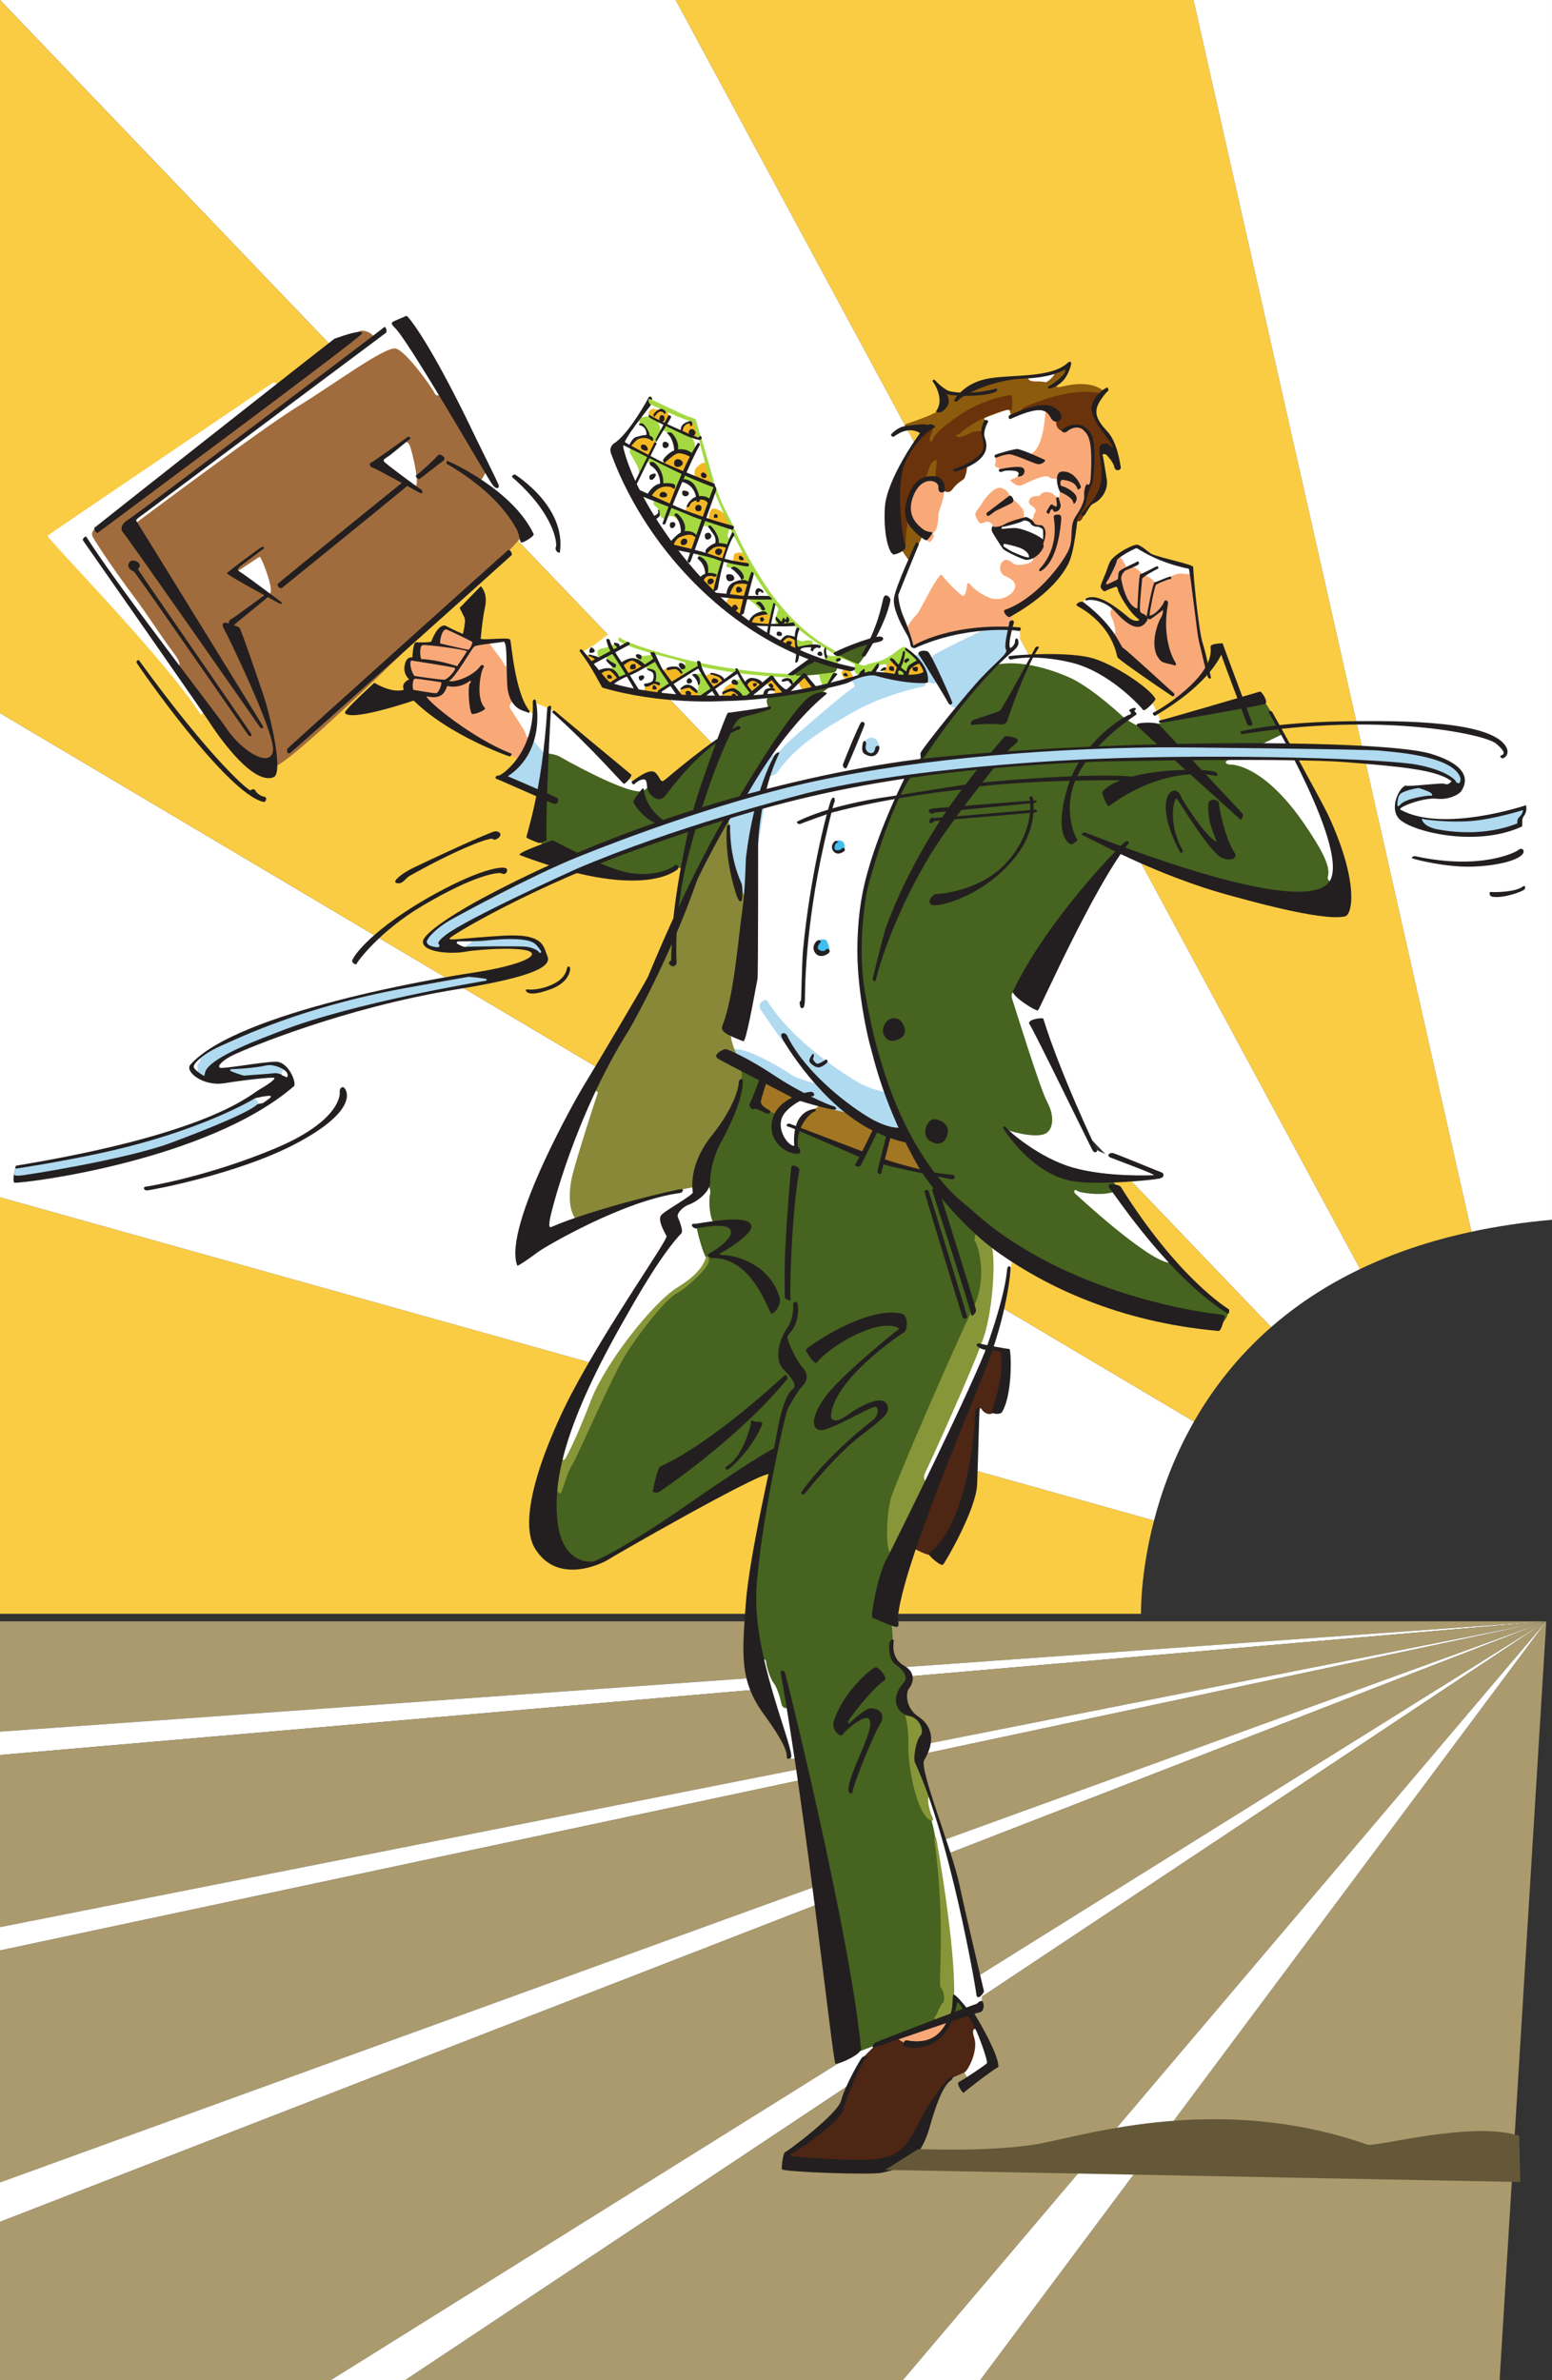 <svg xmlns="http://www.w3.org/2000/svg" width="497.707" height="763.316"><rect width="100%" height="100%" fill="#333333" stroke="none"/><path fill="#facc44" d="M436.156 406.996c10.317-4.945 22.156-9.047 35.727-11.965L382.758 0H216.656l219.5 406.996"/><path fill="#f9a978" d="M377.2 224.371s10.847-8.27 10.093-10.016c-.762-1.742-5.316-32.472-5.316-32.472s-9.86-1.516-18.055-6.602c0 0-10.246 4.324-9.637 11.762.305 1.516 3.262.453 3.793.227.535-.227 5.008 9.183 7.133 10.32 1.137 1.969-.379 2.578-2.125 1.746-1.746-.836-8.016-8.434-14.34-7.285-.832.152-1.82 1.972-1.82 1.972s11.23 9.407 12.215 15.555c5.16 4.246 18.058 14.793 18.058 14.793"/><path fill="#fff" d="M358.762 178.164s4.781-3.566 5.77-3.035c.984.531 7.734 5.844 17.066 6.754.836.457.609 2.125.609 2.125s-2.352.226-2.809 0c-.453-.23-3.035.074-4.171 1.137-2.051.835-4.63 1.972-4.63 1.972s-1.593-2.351-3.718-2.578c-.758-.226-1.668-2.43-4.024-2.809l-1.59.227s-1.363-3.11-2.656-3.793m-1.899 16.844s-1.136 1.293-.374 2.656c.754 1.367 1.894 5.234.984 5.844l-10.394-10.016s1.136-1.52 1.82-1.594c.684-.078 6.074.836 7.965 3.11m50.918 230.625c7.914-6.914 17.328-13.274 28.527-18.637L216.656 0H0l407.629 425.633"/><path fill="#f3b724" d="M286.637 216.734s1.863-2.597 1.343-3.03c-.52-.434-1.558-1.474-1.558-1.474s-2.211 1.387-2.465 1.387c-.262 0-.39.43-.133.649.262.214-.777 1.601-.777 1.601l3.59.867"/><path fill="#b0daf0" d="M297.004 210.957s4.953-1.324 6.277-2.562c1.324-1.239 12.64-6.63 12.64-6.63l8.11-.285-.687 6.915s.09.882-3.715 4.863c-3.797 3.972-13.52 14.668-13.52 14.668l-9.105-16.969"/><path fill="#fff" d="M315.54 136.422s-.911-2.668-.63-2.879c.277-.211 13.965-6.106 20.91-2.668 6.946 3.441 13.477 2.457 14.528 14.25 1.054 11.79-.211 15.86-4.914 21.262-3.434 4.492 2.25 7.652-5.122 16.215-7.367 8.562-15.792 14.246-16.636 14.597-.84.352-.418 1.613.355 2.106.77.492-.07 2.386-.07 2.386s-15.723-1.546-30.879 5.754c-.91.438-1.266-3.09-1.758-4.21-.488-1.126-5.613-10.458-3.508-14.387 2.106-3.93 7.368-17.688 7.368-17.688s-5.473-4-3.72-9.754c1.755-5.754 3.442-8.914 8.704-7.719 5.262 1.192 6.527 2.594 8.07-.632 1.547-3.227 1.895-4.07 3.582-4.985 1.684-.914 4.278-2.738 3.72-5.965-.563-3.226 0-5.683 0-5.683"/><path fill="#f9a978" d="M296.742 172.512c.477.468.942 1.195 1.258 1.324.316.125 1.512-1.512 1.512-1.953 0-.442-.63-.754-.313-.946.313-.187 1.563-.69 1.696-5.347.066-2.203 2.14-5.727 1.765-8.371-.379-2.64-3.84-4.281-6.613-3.211-2.766 1.07-9.434 8.625.695 18.504m38.516-41.074s-.211 12.28-4.84 14.25c0 0-7.582-1.813-11.02.769-.28.211.067 1.824-.28 2.457-.352.629.632 1.05.913 1.05.278 0 .633.774.633.774s6.594-1.125 6.453.563c-.14 2.172-2.808 2.035-3.156 2.875 1.473 1.125 2.316 1.894 3.578 1.476 1.262-.422 7.719-4.07 9.05-2.527.497.633 2.813.277 2.88.703.074.418.773 5.543 0 5.754-.77.211-1.262-1.336-3.016-1.687-1.758-.348-2.598.421-2.875.914-.281.492-2.25 0-3.09.914-.843.91-.703 1.894.422 2.523 1.121.633 1.61 1.758.98 2.176-.632.422-.14 2.176-1.335 2.176-1.192 0-2.313-.07-2.313-.07s.348-2.524-.351-3.368c-.704-.844-2.102-2.597-3.301-3.02-1.192-.417-.278-2.527-3.438-3.644-2.175-.773-5.547 3.574-6.316 5.05-.774 1.474-2.594 2.735-1.895 4.142.7 1.402 1.055 2.738 2.664 1.894 1.614-.844 2.813.352 3.09 2.035.282 1.684 12.352 9.055 12.352 9.055s.773.84-.348 1.543c-1.125.703-4.566 1.473-5.754.492-1.195-.984-2.527-1.894-3.652-.352-1.121 1.543-.492 3.79.984 4.352 1.473.559 4.067 2.035 3.086 4.211-.984 2.176-4.843 4.14-8.21 2.734-3.368-1.402-5.825-3.789-6.036-4.277-.21-.492-.914-.566-.984.207-.07.773-.418 3.441-1.262 3.512-.84.07-6.594-6.106-6.809-6.598-.21-.492-.492-.351-2.312 2.457-1.828 2.809-4.844 9.125-5.617 9.895-.77.773-3.438 3.93-3.16 4.914.28.98 1.754 5.683 1.754 5.683s10.32-4.21 16.636-4.914c6.317-.699 14.668-1.05 14.668-1.05s1.051-2.739.348-4.563c0 0 16.918-11.09 18.601-19.512 1.684-8.422 1.895-11.015 4.141-13.543 2.246-2.527 13.262-28.355-11.863-32.425"/><path fill="#8c5b0d" d="M291.676 179.934s-2.95-3.579-3.508-5.965c-.563-2.387-2.879-18.25 1.473-25.688 4.351-7.437 7.086-9.894 5.824-10.316-1.262-.422-4.914-.985-4.914-.985s-1.051-.558.144-1.05c1.192-.492 10.457-3.227 11.227-5.262.777-2.04.422-5.195.422-5.195s5.332 1.191 5.965.984c.629-.21 12.07-5.406 14.32-5.336 2.246.07 16.914-1.473 18.457-3.156 0 0 1.75 0 .98 1.332-.578 1-3.605 3.726-3.109 4.758.168.343 2.313-.254 3.461-.477 1.148-.223 8.07-1.473 11.582 1.965-2.598 2.738-4.496 6.387-1.055 10.95 3.438 4.562 6.18 7.929 3.93 8.28-2.316-1.335-3.86-.14-3.578 1.543.281 1.684 1.89 10.106-3.09 14.739-2.246 3.156-2.945 4.773-3.227 5.265-.28.489-2.25.98-.91-1.336 1.332-2.316 3.297-8.703 3.434-9.261.14-.563 1.898-12.145-.07-15.582-1.965-3.438-3.364-4.07-7.508-2.317-.559.7-1.051.633-1.543.281-.492-.351-1.828-1.261-1.262-3.367.559-2.105-2.457-3.652-5.543-3.511-3.09.14-9.336 2.316-9.336 2.316l-.566-2.457s-7.367 2.668-7.856 2.95c-.492.28.422 1.12.141 1.542-.281.422-.914 4.07-.422 5.688.492 1.613.281 5.332-5.754 8.277.137 1.828-.074 3.582-1.476 4.422-1.403.844-3.301 3.863-4.422 3.723-1.121-.141-.77-4.915-3.79-4.704-3.015.211-6.386.07-8.492 5.965-2.105 5.895 1.477 9.895 2.81 10.739 1.331.84 1.894 2.386-.142 5.19l-2.597 5.056"/><path fill="#fff" d="M329.672 120.98s-.207 1.329 2.094 1.329c2.304 0 3 .14 3.492.277.488.14 3.004-2.024 2.863-2.79-.14-.769-7.75 1.325-8.45 1.184"/><path fill="#6b330b" d="M327.047 132.281s.21-1.265 2.527-2.176c2.317-.914 13.895-5.898 22.953-4.07.7.488.418 1.05-.07 1.684-.496.629-4.144 4.281 2.383 11.226 3.93 5.688 1.687 6.528 1.473 6.387-.211-.137-3.649-1.262-3.016.984.629 2.246 1.683 11.23-3.649 15.512-1.964 2.242-2.105 3.508-2.386 4-.282.492-.422 1.473-1.758 1.332-1.332-.14-.207-1.683.285-2.457.488-.77 3.086-2.035 2.457-7.578 1.121-1.055 2.102-2.035 1.824-4.422-.28-2.387 1.473-10.246-1.125-13.613-2.597-3.371-5.12-2.88-8.28-.844-.774-.14-2.317-1.191-1.895-3.441.418-2.246-4.985-5.403-11.723-2.524M289.5 175.723s1.262-.559.98-1.262c-.277-.703.493-6.809.704-7.441.21-.633-.805-11.38 5.265-13.407.844-.277 1.262-3.508 2.035-4.699.77-1.195 1.754-1.684 1.895-1.195.14.492-.629 4.422-.281 5.265.351.844 2.527 4.422 3.02 4.63.487.214 1.546.562 2.527-.981.984-1.543 3.085-2.594 3.507-3.086.422-.492 1.192-3.442.844-3.934-.355-.488 6.594-2.875 5.965-6.668-.633-3.789-.633-4.77-.633-4.77s-2.808.141-3.578.423c-.773.28-3.89 2.355-5.055 1.191-.28-.281.352-.488.7-.488.355 0 5.335-5.477 15.652-7.864.414-.093 1.473.774 1.543-.98.074-1.758.074-3.512-.348-3.723-.422-.21-8.914 1.266-16.074 6.106-7.16 4.844-8.418 6.597-9.191 8.351-.508 1.153-1.192-.21-.704-1.12.493-.915 1.192-2.739.493-2.946-.704-.21-5.97 5.402-8.07 8.98-2.11 3.579-5.407 28.493-1.196 29.618"/><path fill="#42bdf0" d="M277.008 238.395s1.402-2.668 3.09-2.106c1.683.563 2.105 2.95 1.12 4.14-.98 1.196-2.175 1.825-3.437 1.055-1.265-.773-.914-2.808-.773-3.09"/><path fill="#facc44" d="M0 383.965v133.601h365.91s-.332-12.625 4.168-29.925L0 383.965"/><path fill="#fff" d="M370.078 487.64c2.496-9.593 6.477-20.624 12.828-31.738L0 228.692v155.273L370.078 487.64"/><path fill="#4e2614" d="M292.75 496.387s5.102 3.086 7.355 2.375c2.258-.715 13.528-14.364 13.41-46.996 0 0 .95-.594 1.426.359.477.945 2.965 2.488 4.274.113 1.3-2.37 4.387-19.46.59-19.933-3.797-.473-3.438.117-3.559.949-.117.832-23.258 62.773-23.496 63.133"/><path fill="#facc44" d="M382.906 455.902c5.934-10.386 13.934-20.843 24.723-30.27l-50.984-53.234-5.56-2.996-5.32-8.359L0 0v228.691l382.906 227.211"/><path fill="#a37623" d="M244.89 346.156s27.54 9.719 30.114 12.293c2.57 2.57 16.101 6.383 16.101 6.383l5.243 10.676s-24.012-3.43-52.028-20.11c0 0-2-1.714-1.144-3.523.855-1.813 1.715-5.719 1.715-5.719"/><path fill="#fff" d="M263.09 354.352s-4 2.859-4.668 3.43c-.668.573-4 7.05-2.953 10.288-.574 1.336-5.91-1.902-6.29-4.476-.382-2.574 1.618-11.91 7.91-11.625 3.524 1.336 6 2.383 6 2.383m24.173-162.418s-2.504-1.348-2.696 0c-.191 1.347-6.933 17.043-7.703 18.007-.77.961-13.96 12.325-13.96 12.325s-20.028 21.953-23.977 32.257c-3.95 10.305.578 33.895.383 41.598-.192 7.703-7.125 40.059-6.16 41.309.964 1.254 31.195 18.007 38.035 19.164 0 0 20.125 9.242 18.68 6.066-1.446-3.18-19.45-43.523-13.094-74.914.742-3.687 9.335-35.246 25.226-54.215 0 0 20.8-24.941 23.207-25.902 2.406-.961 2.117-5.684 1.344-5.973-.766-.285-17.906-1.73-33.313 5.781-.289.192-5.972-15.503-5.972-15.503"/><path fill="#b0daf0" d="M293.297 210.27s2.289-.954 2.762-.954c.48 0 2.48 1.621 2.48 1.621s.762-.19.668-.667c-.094-.477 16.293-8.29 16.293-8.29l8.387-.667s-1.09 6.351-.543 7.082c-.219 1.113-16.324 18.55-16.324 18.55s-2.098.477-2.766-1.715c-.664-2.19-3.711-6.859-3.711-6.859s-.383 1.715-3.242.188l-4.004-8.29m-14.102 26.301c-.672.043-2.277.887-2.187 1.825.09.937.379 3.796 3.14 3.32 2.762-.477 2.098-5.336-.953-5.145m4.602 113.668s-4.527-.867-8.184-2.89c-3.66-2.02-21.375-13.094-29.562-26.383-.528-.856-3.563.77-2.024 2.984 1.543 2.215 6.743 10.207 8.86 11.844 2.117 1.637 9.918 12.039 9.918 12.039s-7.508-1.832-9.246-3.273c-1.73-1.446-17.715-10.883-19.063-7.223 0 0 23.012 17.719 37.168 19.45 0 0 19.742 8.859 18.875 6.741-.867-2.12-6.742-13.289-6.742-13.289"/><path fill="#fff" d="M199.477 205.734s-3.735-2.347-4-2.453c-.266-.105-5.227 3.84-5.547 4-.317.16-3.305 1.653-2.985 2.133.32.48 2.668 3.305 2.668 3.305s8.742-4.903 9.489-5.223c.746-.32 2.773-.906 2.187-1.176-.586-.265-1.812-.586-1.812-.586"/><path fill="#46631f" d="M320.938 211.613c-7.282 6.93-22.227 22.664-33.125 44.328-10.387 20.657-18.204 43.395-5.036 87.938.891 3.008 10.606 40.742 41.274 57.535 30.664 16.793 66.726 23.242 67.52 23.063.796-.172 2.738-3.004 2.12-3.887-.617-.883-22.89-15.64-35.175-39.238-.555-1.067-12.637-20.329-20.942-41.274-2.207-5.566-7.16-14.14-6.277-19.973.883-5.835 27.398-47.37 27.926-47.636.53-.266 39.328 15.996 62.75 17.32 5.394-.703 10.605-6.715 6.629-18.113-3.977-11.403-21.211-45.781-23.598-47.02-2.383-1.238-32.613 6.805-32.613 6.805l-5.211-6.895s-15.024-14.492-34.555-14.136c-4.871.086-9.11-.004-11.688 1.183"/><path fill="#fff" d="M319.441 213.227s8.157-2.59 23.266 3.933c7.523 3.25 18.3 13.512 18.3 13.512l5.134 2.91 6.277-1.773s-2.512-6.61-3.883-7.637c-1.367-1.027-17.617-16.594-46.867-13.516l-2.227 2.57M411.3 235.46s-16.421 7.872-17.616 8.384c-1.2.515-.512 1.37 1.023 1.37 1.543 0 11.461 1.024 24.121 19.84 4.473 6.653 8.04 12.66 7.012 16.083-.395 1.32 1.37 1.879 1.37 1.879s6.5-8.895-15.91-47.555m-53.542 146.598s.344.171-2.738.687c-3.075.516-8.891-.172-9.579-.855-.683-.684-1.367.168-.683.855.683.684 23.437 21.723 30.277 22.234l-17.277-22.921m-31.473-64.145s-2.57-.172-1.71 2.395c.85 2.566 8.894 28.738 11.288 33.187 2.395 4.445 1.953 8.836-.687 10.09-3.59 1.71-12.313-1.195-12.313-1.195s7.696 10.261 15.395 12.656c7.699 2.394 27.027 4.793 33.527 1.71 0 0-18.816-6.671-21.039-8.55-2.226-1.883-17.45-40.371-17.45-40.887 0-.511-.339-6.668-.339-7.355 0-.684-6.672-2.05-6.672-2.05"/><path fill="#b0daf0" d="M249.105 241.977s2.208-2.473 3.008-3.356c.793-.887 19.883-17.41 21.297-17.941 1.414-.532.176-1.856-.445-2.387 0 0 4.246-1.945 5.57-2.031 1.328-.09 17.938 1.765 17.938 1.765s.886 1.856-.262 2.121c-1.149.266-12.816 2.567-22.89 8.399-10.075 5.832-18.114 10.691-24.126 19.266-.648.925-2.562 1.148-2.562 1.148l-6.453 40.3s-3.27-2.034-3.45-2.741c-.171-.708-3.62-22.36-3.44-23.774.17-1.414 5.917-10.34 6.89-12.02.972-1.68 5.746-8.925 8.925-8.75"/><path fill="#46631f" d="M175.309 241.094s4.332.09 6.984 1.68c2.652 1.593 15.906 9.28 17.055 7.867l1.504-.356 2.562.531s4.684-2.828 5.305-.707c.21.727 2.61 2.313 5.566.442 5.39-4.328 13.906-12.555 16.172-13.078 0 0 3.535-8.309 7.16-8.75 3.625-.446 8.836-1.77 8.836-1.77s-1.148-2.207-.172-3.355c.969-1.153 8.39-9.457 15.11-12.2l7.953-1.941 10.164-3.977s-2.121 5.918-4.684 7.864c-2.566 1.945-16.527 12.902-18.117 14.847-1.59 1.946-22.98 33.496-24.66 36.586-1.676 3.098-13.43 25.457-14.406 29.875 0 0 .27-13.879.796-15.554.532-1.68-2.824-.176-3.093 0-.266.175-16.703 6.98-39.856-7.512-1.488-.934-4.687-1.945-3.89-5.922.797-3.977 3.71-24.57 3.71-24.57"/><path fill="#fff" d="M268.52 213.89s-.051 1.442-1.063 1.762c-1.016.32-10.613 1.282-12.531 1.121-1.922-.164-29.805-.214-55.985-11.57-.207-.094-10.504 5.918-10.504 5.918s5.864 8.902 7.786 9.383c1.922.48 22.98 4.531 50.011 2.879 18.16-1.11 29.75-6.504 31.297-7.145 1.547-.64 1.016-2.133.48-2.238-.534-.11-8.05-2.188-11.89-5.758 0 0-10.504-6.398-14.77-11.515-4.265-5.122-13.542-18.504-18.554-31.618-.879-2.3-5.223-11.359-10.129-30.39 0-.43-14.29-5.707-14.29-5.707l-9.757 13.914s7.52 23.086 20.848 38.496c3.273 3.785 24.101 25.058 49.05 32.469"/><path fill="#f3b724" d="M233.96 191.582s-1.468 1.395-1.054 1.961c.414.562 4.45 3.77 4.45 3.77l1.585-5.43-4.98-.301"/><path fill="#a4d942" d="M214.043 165.477s2.152-.079 2.715.675c.57.754.906.567.906.567l1.399 4.68 4.675.64 1.774-5.621-10.375-4.074-1.094 3.133"/><path fill="#a4d942" d="M209.742 160.418c-.187.906-.148 1.02-.148 1.32 0 .305 1.699 1.207 1.734 2.114.04.906.867 2.867 1.848 2.453.98-.414 1.812-4.114 1.812-4.114l-5.246-1.773m9.508-8.863-11.129-5.016-.68 1.508s1.02.566 1.66 1.016c.641.453 3.32 4.3 2.868 6.753 0 .567 5.129.72 5.129.72l2.152-4.981m-17.05-7.735s-.567.72-.075 1.625c.488.903 2.602 4.262 2.637 5.13.039.866.34 2.187.87 1.019.528-1.172 2.49-5.168 2.49-5.168l-5.923-2.606m19.766 2.227s1.207-2.68.832-3.848c-.379-1.172-1.098-2.113-1.36-2.34-.265-.226-8-3.507-8-3.507l-.94 1.468s1.62.793 2.112 1.438c.489.64 2.188 4.527 2 5.543l5.356 1.246m2 13.769 3.582.829 1.535-4.31-.402-.628-9.09-3.812-.945 1.921s3.093 1.399 3.812 2.454c.715 1.058 1.508 3.546 1.508 3.546m9.43 15.278-3.094-.453s-1.207-4.184-2.828-5.621c-.493-.301-1.66-.415-2.114-.262l.68-2.04 7.773 2.528s.036 1.395-.378 2c-.414.606.375 1.66.64 1.547l-.68 2.3m-9.808 2.415s.453.793.945 1.32c.489.527 2.074 5.586 2.074 5.586l3.727.356 1.441-5.188-8.187-2.074m9.809 2.64s-.68 1.286-.415 1.586c.266.305 1.81.336 2.266.641.453.3 2.754 2.64 2.524 3.922-.223 1.285 0 .078 0 .078l2.644.867 1.434-4.226-1.7-2.188-6.753-.68m6.265 11.774s2.524 1.808 2.902 2.375c.375.566 1.813 1.281 1.735 2.11l2.793 1.738 1.398-5.016-1.172-1.246-7.656.039m10.11 3.051s-.98 2.945-1.094 3.433c-.113.492.187 2 .187 2l5.469-.261s-1.32-2.68-2.035-3.286c-.719-.601-2.527-1.886-2.527-1.886m5.62 10s1.696.98 2.301.64c.602-.34 2.563-.265 2.754-.113.188.152.227 1.094.04 1.434-.192.34-4.72 1.132-4.872.793-.148-.34-.222-2.754-.222-2.754m9.054 7.05s.149-1.242.301-1.43c.149-.19.64-.605 1.469-.3.832.3 2.3 0 2.566 0s1.547.754 1.32.828c-.226.074-1.32.602-1.355.715-.039.117-.039.984-.039 1.172 0 .187-4.262-.985-4.262-.985"/><path fill="#f3b724" d="M240.406 199.402s1.399-1.953 2.692-2.3c1.293-.344 3.28-.864 4.058.777.168 1.469-.52 2.504-.52 2.504l-4.745-.172-1.485-.809m9.68 6.586s1.637-2.242 2.504-1.984c.86.258 2.5 1.035 2.5 1.035s.863 3.625-.086 3.363c-.95-.257-4.918-2.414-4.918-2.414m-25.621-19.492s1.207-1.812 2.16-2.074c.945-.258 3.535.004 3.707.348.172.343-1.55 5.175-1.55 5.175l-4.317-3.449m10.699-6.301s-.086-2.328.516-2.672c.605-.343 2.675-.52 3.02.258.347.778 1.382 3.02 1.382 3.02s-4.574-.348-4.918-.606m-1.898 10.84s1.09-3.504 2.773-4.004c1.684-.5 4.137.274 4.137.274l-1.27 4.226-5.64-.496m-6.957-13.414s1.226-2.183 2.453-2.504c1.23-.32 4.457.32 4.457.32l-1.543 4.047-5.367-1.863m-10.961-3.004s1.547-2.773 3-3.32c1.457-.547 4.687-.227 5.047 1.137.367 1.363-1.68 4.273-1.68 4.273l-6.367-2.09m11.914-8.14s.09-2.864 1.273-3.32c1.184-.454 3.64 1.41 3.957 1.82.32.41 1.82 3.773 1.82 3.773l-7.05-2.273m-7.367-2.274s.093-1.73.546-2.273c.457-.547 4.457-4.047 6.91-1.41 0 0-1.316 5.777-1.726 5.636-.41-.136-5.73-1.953-5.73-1.953m-2.957-7.593s-1.864-1.231-3.137-1.184c-1.274.047-4.547.91-5.23 3.73l6.324 2.91 2.042-5.457m6.008-3.593s-.55-1.727.09-2.637c.637-.91 2.727-2.91 3.82-1.457 1.09 1.457 1.454 6.277 1.454 6.277l-5.364-2.183m-21.105-10.004s.457-1.5 1.91-2.23c1.457-.727 6.46-.817 6.277 1.136l-2 4.457-6.187-3.363m10.644 5.457s2-2.867 3.774-3.367c1.773-.5 5.457.546 5.547 1.136.09.594-2.727 5.504-2.727 5.504l-6.594-3.273m5.911-9.914s5.277 2.32 5.457 1.957c.183-.367-1.137-5.23-1.137-5.23s-.727-.684-1.453-.094c0 0-2.547.367-2.867 3.367m-3.957-5.141s-.18-1.043-.317-1.5c-.137-.453-1.32-.5-1.91-.5-.59 0-2.457-.184-2.82-.316-.364-.137-2.047 1.132-1.227 2.136.816 1 5.184 2.727 5.184 2.727l1.09-2.547"/><path fill="#a4d942" d="M208.39 133.55s-2.136.048-2.91.41c-.773.364-.546 1.864-.136 2.048.41.18 2.363 1.41 2.363 3.683 0 0 2.367 1.73 2.367 2.227l1.906-3.273s-.683-3.32-1.18-3.73c-.5-.407-2.41-1.364-2.41-1.364"/><path fill="#f3b724" d="M187.77 210.04s1.48-.063 1.875.206c.39.274 1.93 1.27 1.93 1.27l-2.055 1.027-1.75-2.504"/><path fill="#a4d942" d="M197.223 206.594s-2.356 1.027-3.352 1.238c-.996.211-3.172.059-1.84 3.02l6.34-2.899s-.906-1.3-1.148-1.36"/><path fill="#f3b724" d="M198.313 217.797s-1.301-2.594-3.051-2.988c-1.754-.391-2.782 1.27-2.782 1.27l3.235 3.41 2.597-1.692"/><path fill="#a4d942" d="M194.445 210.488s.059.785.332 1.117c.27.333 2.055 2.235 2.055 2.235s-.906-.117-.906.726c0 .848 2.355 2.84 2.418 2.93.058.09 2.836-.848 2.324-1.57-.516-.723-4.016-6.766-4.016-6.766l-2.207 1.328"/><path fill="#f3b724" d="M199.46 213.207s2.415-1.781 3.505-1.602c1.086.184 3.383 2.36 3.383 2.36l-4.926 2.324-1.961-3.082"/><path fill="#a4d942" d="M209.063 209.977s-2.688.48-3.38.363c-.695-.121-1.542.812-1.39 1.297.152.484 2.234 2.113 2.234 2.113l3.684-2.172-1.148-1.601m-2.083 3.773s.301.637.727.816c.422.184 2.867.274 2.356 2.93-.274 1.238-.184 1.48.058 1.57.242.09 1.39 2.297 1.39 2.297l3.778-2.086-4.894-7.55-3.415 2.023"/><path fill="#f3b724" d="M211.965 221.121s-.363-1.48-.875-1.844c-.516-.359-2.418-.27-3.809.516-.426.238-.844 1.48-.605 1.812.246.333 4.594.875 4.594.875l.695-1.359"/><path fill="#a4d942" d="M219.758 212.332s0 .844-.422 1.027c-.426.18-1.664 1.418-1.664 1.418l1.27 1.844s5.253-2.328 5.132-3.082c-.117-.754-4.316-1.207-4.316-1.207"/><path fill="#f3b724" d="M212.418 214.96s2.687-1.237 3.984-.905c1.301.332 2.63 2.293 2.688 2.718.062.422-3.41 2.504-3.653 2.325-.242-.18-3.019-4.137-3.019-4.137m5.437 7.793s.18-1.695.754-2.117c.575-.422 2.778-.575 3.653.183.879.754 2.027 1.871 2.086 2.293.062.426-6.403-.148-6.493-.36"/><path fill="#a4d942" d="M225.254 216.016s-2.293-.09-2.145.304c.149.39.996 2.957.907 3.23-.09.274-.153 1.934-.454 2.177-.304.242.813 1.496.813 1.496l3.902-2.375-3.023-4.832"/><path fill="#f3b724" d="m228.816 220.879 3.082-2.477s-.363-2.113-3.836-2.355c-.484-.035-1.843.695-1.843.695l2.597 4.137m2.629 2.449s.364-2.36 1.602-3.266c1.238-.906 2.297-1.085 2.629-.933.332.148.394 1.508.906 2.508.512.996 1.477 1.597 1.117 1.781-.363.18-6.254-.09-6.254-.09"/><path fill="#a4d942" d="M237.668 217.77s-1.75.363-1.75.753c0 .395.059 2.508.121 2.782.059.27 2.14 2.472 2.14 2.472s3.083-1.175 2.571-1.78c-.516-.602-3.082-4.227-3.082-4.227"/><path fill="#f3b724" d="M244.04 219.398c-.227-.418-2.263-1.75-3.442-1.386-1.18.36-1.66 1.476-1.301 1.93.363.453 1.906 2.117 1.906 2.117s3.047-2.266 2.836-2.66m6.011 1.058c-.241-.242-2.05-2.508-2.534-2.629-.485-.121-1.996.668-1.723 1.238.27.575 2.93 3.536 3.504 3.567.574.027 2.383.027 1.96-.606-.421-.632-1.206-1.57-1.206-1.57"/><path fill="#a4d942" d="M255.156 216.742s1.692-.09 1.871-.031c.184.062-2.535 2.66-2.535 2.66s-.637-.394-.937-.695c-.301-.305-.121-1.57-.121-1.57l1.722-.364"/><path fill="#f3b724" d="M258.238 217.043s-2.508 1.602-2.234 1.996c.27.39 1.144 2.266 1.719 2.203.574-.062 3.414-.484 2.933-1.117a402.813 402.813 0 0 0-2.418-3.082"/><path fill="#a4d942" d="M262.617 216.227s.723 3.414 1.387 3.625c.668.21 1.723-.786 2.36-1.387.632-.606 1.6-3.05 1.234-2.902-.36.152-4.832.632-4.98.664"/><path fill="#f3b724" d="M273.582 217.133s-.754-1.992-1.484-2.324c-.723-.332-1.688-.121-2.082.574-.391.695.488 2.508 1.78 2.508 1.302 0 1.786-.758 1.786-.758"/><path fill="#a4d942" d="M290.102 216.777c1.097-.554 4.152-2.625 4.07-4.46-.098-2.274-3.504-4.329-3.504-4.329s-.09-.953-1.473-.304c-1.386.648-3.941 3.636-8.402 4.718-.969.239-2.121.348-3.203.953-1.082.61-7.965-2.77-8.832-3.332-.867-.562-.13-.695-1.645-1.691-1.515-.992-10.004-4.719-19.746-17.879-.383-.52-7.62-10.738-11.82-20.828-.098-.238-1.602.172-.91 1.082.695.91 6.238 11.996 7.535 13.984 1.3 1.993 7.445 11.997 14.203 17.364 6.754 5.37 10.996 7.535 11.516 7.793.523.261 1.992 1.215 2.425 1.43.215.109 2.246.777 4.02 1.992-.863.859-.332 2.59.754 3.109 1.09.52 2.734-.176 2.89-.25.305-.156 9.618 1.922 12.122.648"/><path fill="#f3b724" d="M288.047 213.75s-1.93-1.93-2.02-1.992c-.093-.063-1.937 1.812-2.18 2.387-.238.574-.995 1.718-.386 2.082.601.363 3.836.363 3.836.363s.808-2.625.75-2.84"/><path fill="#fff" d="M281.617 213.54s2.594-.97 2.688-.212c.09.754-.243.938-.578 1.059-.09.09-.36 1.386-.36 1.386l-2.84-.12 1.09-2.114"/><path fill="#f3b724" d="M290.668 216.734s1.863-4.894 3.937-4.289c2.079.61 2.25 4.418.825 4.375-1.43-.043-4.852-.086-4.852-.086"/><path fill="#fff" d="M176.281 227.133s2.211 2.031 2.653 2.472c.441.442 22.004 19.797 22.359 20.063.352.266 2.035 1.414 3.89.176 1.856-1.239 5.036 2.035.883 3.8-3.328 1.415-19.203-6.765-26.515-10.957-1.813-1.042-3.942-.816-4.242-1.328-1.5-2.562.972-14.226.972-14.226"/><path fill="#888838" d="M187.234 390.738s30.93-10.11 36.578-10.11c0 0 17.547-34.198 15.465-37.171-2.082-2.977-5.945-9.816-4.757-14.277 1.19-4.457 5.355-39.254 5.355-39.254s-2.383-5.352-3.57-7.73c-1.192-2.384-3.27-19.333-2.38-22.009 0 0-10.41 21.118-12.195 23.79-1.34 2.011-10.906 27.027-26.093 55.394-5.028 9.395-9.625 19.445-16.133 28.77-13.68 27.953-4.758 30.035-2.973 28.546 1.781-1.484 10.703-5.949 10.703-5.949"/><path fill="#fff" d="M189.008 350.152s3.273-1.058 2.562.797c-.703 1.856-6.8 20.946-8.039 26.07-1.238 5.126-1.328 11.579 1.5 14.407 0 0-9.543 6.183-10.34 3.36-.796-2.829 4.95-32.259 14.317-44.634M89.117 123.434s-.976-1.176-1.762-.59c-.78.59-71.503 48.386-72.09 48.972-.585.59 37.81 39.575 48.977 57.204.524.828 1.172-.786.781-2.157-.39-1.367 24.094-103.43 24.094-103.43"/><path fill="#a16c3d" d="M33.176 167.887c1.414-.473 80.234-60.325 81.8-61.496 1.57-1.176 5.29.976 4.704 1.761l12.34-1.175 24.488 42.902s-2.156 4.898-2.742 4.308c0 0 15.32 13.254 14.3 16.653-.59 1.957-13.32 14.496-15.867 16.258-2.547 1.761-59.945 59.945-65.234 59.16-.707-.106-6.43-1.086-9.934-4.688-9.054-9.308-20.469-27.355-19.754-27.851.989-.696-.757-3.223-1.68-4.446-4.452-5.918-8.34-12.191-12.245-17.386-7.582-10.082-13.48-19.196-13.73-19.953-.786-2.348 2.968-3.852 3.554-4.047"/><path fill="#fff" d="M43.645 167.688s40.402-30.325 51.859-37.336c11.457-7.016 28.05-19.364 31.41-18.57 3.36.788 11.754 12.741 12.348 14.124.593 1.383 1.976 1.086 1.875.098-.098-.988-12.344-21.434-13.332-21.633-.993-.195-3.559.2-5.235 1.879-1.68 1.68-79.91 60.055-79.91 60.055l.985 1.383m32.402 15.605s6.32-4.148 7.207-4.738c.793.293 5.137 11.949 3.062 11.851-2.074-.097-10.27-7.113-10.27-7.113m53.497-41.285s1.012-1.012 1.855.93c.844 1.937 3.598 13.718 1.52 12.984-2.617-.93-11.723-8.184-11.723-8.184l8.348-5.73m42.152 83.496s4.27 1.426 4.465 2.074c.195.645-1.293 14.75-1.293 14.75l-4.336-4.078 1.164-12.746"/><path fill="#b0daf0" d="M170.598 236.957s3.816 4.594 4.27 4.918c.452.32-1.813 12.68-1.813 12.68l-11.582-5.371s9.187-9.508 9.125-12.227"/><path fill="#f9a978" d="M135.727 223.176s9.574 11.71 30.468 20.12c0 0 5.243-5.69 5.176-13.585 0 0-2.2-1.941-3.168-2.977-.973-1.035-5.433-18.695-5.629-21.285-2.394-.777-10.094.649-10.676 1.102-.582.453-8.734 13.972-10.414 15.332-1.683 1.36-5.757 1.293-5.757 1.293"/><path fill="#fff" d="M164.578 224.598s-1.55 1.554-1.035 2.46c.52.907 5.047 7.633 5.047 8.282 0 .644.777 1.55 1.297.969.515-.582 3.234-7.118-.453-8.344-3.688-1.23-4.856-3.367-4.856-3.367m-7.762-18.5s1.746 2.523 2.137 2.972c.387.453 2.715 3.559 2.715 4.016 0 .45 1.293.969 1.488.125.196-.84.387-7.824-.906-7.89-1.293-.063-5.434.777-5.434.777m315.067 188.933c7.992-1.715 16.582-3.023 25.824-3.847V0h-114.95l89.126 395.031"/><path fill="#aa9a6d" d="M314.332 763.316h166.57l14.973-243.34Zm0 0"/><path fill="#aa9a6d" d="M495.875 519.977H0v35.375zm0 0"/><path fill="#fff" d="M0 555.352v7.484l495.875-42.86zm0 0"/><path fill="#aa9a6d" d="M0 562.836v55.215l495.875-98.074zm0 0"/><path fill="#fff" d="M0 618.05v7.481l495.875-105.554Zm0 0"/><path fill="#aa9a6d" d="M0 625.531v74.399l495.875-179.953Zm0 0"/><path fill="#fff" d="M0 699.93v12.636l495.875-192.59Zm0 0"/><path fill="#aa9a6d" d="M0 712.566v50.75h106.117l389.758-243.34L0 712.567"/><path fill="#fff" d="M106.117 763.316h23.863l365.895-243.34Zm0 0"/><path fill="#aa9a6d" d="M129.98 763.316h159.555l206.34-243.34Zm0 0"/><path fill="#46631f" d="M237.29 341.14s2.405 5.712-2.708 15.028c-5.11 9.316-9.914 22.539-9.914 25.242-3.008 3.008-10.219 7.516-10.219 8.418 0 .899 5.41 3.305-7.812 19.23-13.223 20.739-34.262 70.024-30.953 79.04 3.304 9.011 7.21 17.425 15.625 13.218 8.414-4.207 51.988-31.855 55.894-30.953-.898 6.012-12.621 55.598-1.8 74.828 4.808 7.817 11.718 23.442 11.718 23.442l15.328 90.457s12.793-4.863 14.961-5.586c2.168-.727 27.11-9.14 27.11-10.04 0-.905.3-4.507-.301-7.515-.598-3.008-13.219-60.101-19.832-69.418 0 0 5.41-12.023-.598-15.926-6.012-3.91-4.105-8.742-3.027-11.433 1.078-2.692-2.688-5.742-3.586-6.64-.899-.895-1.797-3.77-1.078-5.927.715-2.148-1.258-12.203-1.258-12.203l29.433-74.297s10.645-31.714 9.926-37.457c0 0-25.183-23.199-26.793-26.25l-14.36-3.949 1.974-9.152-4.31-1.434-4.124 8.434-20.82-8.613s-.895 5.382-.54 6.636c.364 1.258-4.66-1.793-5.558-3.945-.898-2.156-.54-6.82-.54-6.82l-4.487-2.332s-3.41-.36 0-9.157l-7.352-4.925"/><path fill="#fff" d="M244.43 532.473s1.101-.957 1.242.574c.148 1.531 1.34 5.402 2.441 6.742 1.098 1.34 2.153 5.02 2.485 6.645.336 1.625 2.105 1.77 2.007.761l2.582 16.594s-1.48.719-1.718-.191c-.242-.91-5.93-19.461-7.649-21.993-1.722-2.535-1.39-9.132-1.39-9.132m70.383 106s.171 4.043-.165 4.379c-.34.336-5.226 1.773-5.226 1.773s-2.356-3.29-2.777-3.29c-.422 0-1.938-1.347-1.852-2.78.086-1.43-3.54-50.117-6.402-55.422-2.864-5.305-1.516-7.582-.676-7.832 0 0 8.844 25.101 10.11 33.437 1.26 8.34 6.988 29.735 6.988 29.735"/><path fill="#879639" d="M300.16 589.281c.195.582 6.317 34.785 5.809 51.047-.016.672.254 5.137-.84 6.063-1.094.925-5.05 1.601-5.05 1.601s-.763-.93-.173-1.347c.59-.422 1.598-3.708 2.442-4.297.843-.59.336-3.957-.676-4.97-1.008-1.007 1.773-18.952-2.02-47.421-.097-.758.426-.93.508-.676m-10.277-40.769s1.597 4.379 1.433 11.375c-.171 6.992 2.829 22.5 7.325 24.004.761.254.675-.676.254-1.348-.422-.672-1.852-5.39-1.008-6.484 0 0-3.121-10.192-2.7-12.551.426-2.363 3.118-11.371-1.347-13.14l-3.957-1.856m23.457-153.449s-1.38 2.07-.516 3.277c.86 1.207 3.965 11.719-.691 21.023-4.653 9.313-25.16 56.188-26.54 61.532-1.382 5.343-1.722 17.066.345 17.578 2.066.52 17.753-36.192 20.34-41.535 2.581-5.34 17.577-35.676 17.577-54.461 0-4.325-10.515-7.414-10.515-7.414"/><path fill="#fff" d="M324.887 402.648s-2.239 12.582-3.098 15.168c-.867 2.582-12.242 38.434-24.648 57.567 0 0-1.555-.867-.344-3.278 1.207-2.414 15.336-33.433 18.613-43.085 3.274-9.657 3.961-27.06 2.414-29.817-1.554-2.758 7.063 3.445 7.063 3.445m-99.282-24.406s2.668 2.387 2.106 4.77c-.559 2.386 0 7.863 1.125 9.125l-5.477 1.406s1.547 7.297 3.09 9.824c-.422 2.95-1.683 4.352-12.492 13.613-3.633 3.118-9.027 9.61-13.82 17.301-9.465 15.188-18.328 34.223-18.887 35.34-.84 1.684-3.367.844-3.23.422.14-.422 5.054-20.914 37.48-74.398 0 0-1.402-6.313.703-7.86 2.106-1.543 10.246-4.914 9.402-9.543"/><path fill="#879639" d="M178.094 477.348s1.094 1.738 1.625 1.629c.531-.106 2.23-7.004 3.648-8.954 1.414-1.945 12.203-26.992 16.688-34.582 4.484-7.59 13.8-19.148 16.734-20.527 2.934-1.383 10.523-8.281 10.523-10.527 0-2.242-.347-1.871-.863-1.02-.515.848-1.207 4.645-9.14 9.477-7.938 4.832-23.293 24.496-27.778 36.226-4.484 11.735-7.937 18.461-8.453 18.98-.52.516-1.383-.69-1.898 0-.52.688-1.086 9.298-1.086 9.298"/><path fill="#f9a978" d="M287.563 653.734s1.324 1.836 3.898 1.985c2.574.148 11.621-1.985 12.652-7.578 0 0-6.914 1.695-8.902 2.285-1.984.586-7.649 3.308-7.649 3.308"/><path fill="#fff" d="M313.3 649.613s5.884 11.324 4.415 12.801c-1.469 1.469-7.059 4.555-7.059 4.555l-1.984-3.305s.441-12.726 4.629-14.05"/><path fill="#4e2614" d="M304.14 666.914s3.915-1.781 5.102-2.258c1.188-.472 4.512-7 3.207-11.035-1.308-4.031.95-2.848 1.305-2.492.355.36-1.781-4.867-3.086-4.984-1.305-.118-5.102-2.016-8.426 5.816 0 0-7.832 5.101-11.746 3.437-.95-.351-3.086-1.894-3.086-1.894l-7.12 2.848s-3.325 3.203-4.036 4.156c-.711.949-5.7 11.98-6.527 14.949-.832 2.965-17.086 14.715-17.086 15.547-.239 2.848 13.765 4.984 21.004 4.508 7.238-.473 21.238-5.93 23.496-13.766 2.254-7.832 7-14.832 7-14.832"/><path fill="#fff" d="M289.535 763.316h24.797l181.543-243.34Zm0 0"/><path fill="#231f20" d="M108.93 350.047c.218 1.086 0 9.652-21.086 18.418-21.082 8.765-39.95 11.988-41.055 12.098-1.113.109-.668 1.218.332 1.218.996 0 29.184-5.215 47.715-14.98 18.531-9.766 16.867-15.98 15.867-17.535-.996-1.551-1.887.222-1.773.78m60.254-32.737c.562.07 3.773.332 7.879-1.551 4.105-1.887 4.55-4.332 4.773-5.219.223-.887.996-.777.996.223s-.777 4.437-6.102 6.437c-5.324 1.996-6.992 1.442-7.546 1.11-.555-.336-.887-1.114 0-1m-56.258-8.989c-.23-1.136 6.433-10.652 26.96-21.86 15.216-8.308 22.196-8.878 22.641-7.769.446 1.11-.777 1.997-1.554 1.446-.778-.559-8.317.152-25.633 10.43-13.652 8.101-20.863 17.976-20.973 18.53-.113.555-1.332-.222-1.441-.777m14.09-25.191c-1.211-.469 1.664-2.883 5.214-4.66 3.555-1.774 25.192-11.871 26.633-11.871 1.446 0 2 .996 1.332 1.773-.664.777-1.664 1.219-2.218.668-.555-.555-9.985 2.55-26.633 11.871-1.297.727-2.328 2.996-4.328 2.219m50.269-13.649s15.422 8.325 22.86 10.098c7.433 1.777 13.539 0 16.425-2.105.7-.512 1.442.996.442 1.55-1 .555-11.762 9.766-50.27-4.77-1.64-.62 10.543-4.773 10.543-4.773m-.555-42.722c-.125.879-1.886 34.625-1.44 42.613.019.332-2.442 1-2.442 1s-3.664-1.332-3.996-1.777c-.332-.446 4.992-14.094 6.656-41.5.043-.668 1.332-1.114 1.222-.336"/><path fill="#231f20" d="M171.738 224.43c.332.886 3.438 16.312-8.879 24.523 2.332 1 15.204 6.547 15.868 6.992.668.442.113 2.328-1.332 1.774-1.442-.555-17.31-7.656-18.086-7.88-.778-.218-.332-1.218.554-1.109.887.114 11.762-7.324 10.985-23.523-.055-1.195.89-.777.89-.777"/><path fill="#231f20" d="M163.527 242.629c-.554-.113-23.636-8.211-34.07-21.531-.887-2.215 1.777-3.215 1.777-3.215s-2.109-1.664-1.441-4.66c.664-3 2.437-2.332 2.437-2.332s.223-4.883 1.11-4.883c.89 0 4.773.113 4.996-.332.223-.446 1.777-5.106 4.328-5.106 2.332 1.11 8.434 4.66 13.54 4.438 5.1-.219 7.097-.442 7.433.222.332.665 1.441 16.645 5.992 22.528.383.496.332 1.11-.555.664-.886-.442-6.105-.887-6.437-9.207-.332-8.324 0-12.207-1-13.43-1.551.336-8.762 1-9.543 1.555-.774.555-6.102 10.097-8.098 10.988.887.774 7.543-1.113 10.098-4.773.426-.614 1.55-.114.886.664-.667.777-2.66 9.543.555 12.875.496.508-3.105 2.105-4.215 1.883-1-1.442-1.332-9.098-.668-9.762.668-.668.336-1.113-.222-.668-.555.445-3.438 2.332-6.989 1.441-.668 1.332-1.109 4.551-6.66 3.332.114 1.442 14.54 13.426 27.074 18.309.657.254-.328 1-.328 1"/><path fill="#f9a978" d="M133.219 217.648c.691 0 7.703 1.086 8.199 1.137.492.051-.64 3.606-1.68 3.555-1.039-.047-6.718-.985-7.113-1.086-.395-.098-.543-3.606.594-3.606m-1.383-5.828s13.582 2.075 14.074 2.422c.496.344-2.273 3.754-3.555 3.754-1.285 0-8.792-1.086-9.335-1.184-.543-.101-1.977-3.707-1.184-4.992m3.75-4.937c1.031-.2 13.039 1.285 14.176 1.976-.59 1.086-3.11 4.641-3.16 4.79-.641-.196-6.372-2.122-11.457-2.27-.348-.012-.84-4.25.44-4.496m7.411-5.035c.508-.02 8.25 3.847 8.445 4 .2.148-.64 2.566-1.332 2.515-.691-.047-8.398-1.875-8.84-1.972-.445-.102.344-4.496 1.727-4.543"/><path fill="#231f20" d="M177.777 227.898c.387.391 24.262 20.25 24.715 20.575.063.777-1.941 2.91-2.394 2.91-.453 0-9.508-10.805-22.97-22.903-.37-.335.65-.582.65-.582m28.015 25.235c-.258.387-2.523 3.039-2.719 3.945.32 1.293 4.399 6.531 7.957 7.05l2.137-.776s-5.887-3.559-6.73-10.09c-.118-.903-.645-.13-.645-.13"/><path fill="#231f20" d="M202.813 250.477c.917-.497 5.5-4.332 7.312-2.715 1.813 1.617 1.488 3.62 3.105 2.328 1.618-1.293 14.235-12.23 23.16-17.145.704-.386 1.88.582.262 1.102-1.617.515-11.515 5.238-23.226 21.09-.418.562-2.383 2.695-5.114-.711-1.292-1.617-.449-4.336-1.742-4.465-1.297-.129-2.914 1.23-3.175 1.55-.258.325-1.293-.644-.583-1.034"/><path fill="#231f20" d="M246.484 226.605c-.695.348-12.55 1.942-13.066 2.004-.52.067-9.059 23.875-10.547 29.18-1.488 5.305-5.434 22.254-6.922 36.684-.265 2.574-.777 12.55-.71 13.261.062.711-1.36.582-.391 1.684.972 1.098 2.199.062 2.136-.781-.066-.84-.972-15.914 3.688-33.961.742-2.887 6.082-24.004 13.652-39.531.227-.47 1.485-4.528 3.555-5.047 2.07-.516 8.863-2.395 9.187-2.715.325-.324.196-1.168-.582-.778"/><path fill="#231f20" d="M232.254 262.512c-.39.515-12.035 20.445-24.39 50.59-.708 1.726-19.41 33.125-20.704 35.132-1.293 2.004-26.074 45.09-21.285 57.641.32.262 4.46-2.715 6.727-4.398 2.265-1.68 27.562-16.563 45.609-18.891.52-.066 1.36-1.164.262-1.23-1.102-.063-28.078 6.277-41.407 12.035-.691.296-1.164.515-.777-2.07.39-2.59 8.023-33.317 25.297-60.813 2.18-3.477 14.234-25.88 21.738-47.617.781-2.27 9.77-19.41 11.32-20.961l-2.39.582"/><path fill="#231f20" d="M233.156 264.902c-.062.586-1.097 8.864 2.785 21.48.98 3.188 1.618 2.782 1.875 2.462.258-.324.454-4.274 0-5.438-.453-1.16-3.754-7.828-3.687-18.566.004-.785-.973.062-.973.062m3.821-9.183s15.199-25.946 22.058-31.832c2.809-2.41 6.856-2.2 5.953-1.293-.906.906-12.293 9.187-25.554 32.543-.164.285-2.457.582-2.457.582"/><path fill="#231f20" d="M248.426 242.195c-.348.543-6.535 11-9.188 32.672-.172 1.414-.129 9.703-1.293 17.793-1.164 8.086-2.523 26.719-6.273 36.293-.563 1.434.644 2.328 2.39 3.172 1.747.84 3.56 1.55 4.336 1.809.778.261 2.977-11.707 4.528-20.055.226-1.211.195-42.375.195-43.086 0-.711.582-16.305 6.727-29.113.359-.75-.84-.387-1.422.515m7.246 21.285c.7-.347 9.832-5.242 29.953-8.085 4.762-.672 23.422-3.754 24.07-3.754.64 0-.195 1.812-1.039 1.62-.84-.195-23.418 2.458-41.73 7.31-1.274.335-9.832 3.429-10.285 3.687-.453.258-1.485-.52-.97-.778"/><path fill="#231f20" d="M266.672 256.234c-.652.793-6.793 22.97-9.192 48.91-.226 2.47-.578 15.141-.578 15.528 0 .39-.582.453-.453 1.101.13.645.13 1.555.711 1.555.582 0 .902-.457.969-2.785.066-2.328-.129-22.254 6.21-50.27.4-1.761 2.848-12.421 3.173-12.808.324-.387.324-2.653-.84-1.23"/><path fill="#42bdf0" d="M262.336 301.781c.387-.453 2.262-.906 2.781 0 .516.906 1.23 2.719.453 3.301-.777.582-3.105 1.293-3.62.191-.52-1.097.386-3.492.386-3.492"/><path fill="#231f20" d="M262.465 301.523c-.555 0-2.524 2.004-1.035 4.075 1.488 2.07 4.336.39 4.593-.325a.699.699 0 0 0-1.23-.644c-.582.71-2.133.324-2.457-.39-.324-.712.516-1.68.84-2.071.324-.387-.387-.645-.711-.645"/><path fill="#42bdf0" d="M267.957 269.883c.313-.36 1.238-.645 2.227 0 .699.457.984 2.176.363 2.64-.621.465-2.485 1.036-2.899.157-.414-.88.309-2.797.309-2.797"/><path fill="#231f20" d="M268.063 269.68c-.446 0-2.02 1.601-.829 3.257 1.192 1.657 3.47.313 3.676-.257a.56.56 0 0 0-.984-.516c-.465.566-1.961.75-2.219.18-.258-.567 0-1.942.922-2.149.398-.09-.309-.515-.567-.515m-7.476 68.394c-.285.328-1.488 1.88-.84 2.653.649.777 2.008 1.812 3.043 1.554 1.035-.261 2.262-1.164 2.52-1.617.261-.453-.13-1.101-.774-.648-.648.453-2.137 1.293-2.586 1.101-.453-.195-1.488-1.36-1.168-1.812.324-.453.262-1.746-.195-1.23m24.781-11.255c-1.164.434-3.363 3.364-1.488 5.82 1.875 2.462 5.457.434 6.082-.906.906-1.937-.969-6.273-4.594-4.914"/><path fill="#231f20" d="M290.285 249.184s-10.351 20.12-13.715 37.394c-1.36 6.961-1.98 16.055-1.425 24.324.82 12.266 3.472 23.028 4.011 24.844.907 3.043 4.207 19.086 15.914 39.402.637 1.102 11.39 17.016 25.621 26.977 14.23 9.96 37.524 21.863 70.063 24.715.976.086 1.75-3.883 2.004-4.336.262-.453-.45-.973-2.067-1.035-1.617-.067-48.976-5.567-79.382-33.707-2.215-2.051-24.778-16.301-33.836-69.094-.434-2.54-2.59-14.297.453-32.414.406-2.402 7.05-26.524 14.105-37.07.711-1.063-1.746 0-1.746 0"/><path fill="#231f20" d="M360.793 270.008c-1.578 1.18-24.75 24.597-35.914 47.836-.707 1.465 7.39 6.636 7.996 6.183.602-.449 17.352-38.476 28.672-53.113 1.207-1.059-.156-1.36-.754-.906m-61.969-10.656c1.43-.29 32.774-2.657 33.305-2.657.535 0 .535.758-.606.832-1.14.078-31.109 3.036-31.64 3.036-.531 0-.68.91-1.668.078-.988-.836.23-1.215.61-1.29m-.532 3.337c.148-.38.68-.606.984-.38.305.231 32.7-2.73 32.93-2.656.227.075.836.762-.305.91-1.14.153-31.714 2.657-32.093 2.735-.383.074-1.063.984-1.594.605-.531-.379.078-1.214.078-1.214"/><path fill="#231f20" d="M330.082 255.781c.238.477 1.969 10.168-6.75 20.262-8.73 10.09-22.691 10.695-23.297 10.695-.61 0-3.035 2.278-1.363 3.414 1.668 1.141 18.086-2.793 28.07-16.843 6.145-8.649 4.63-17.145 4.477-17.602-.149-.453-1.29-.227-1.137.074m15.477 13.66c-.532-.378-6.297-11.836 1.82-23.902 2.762-4.101 7.207-9.71 16.844-16.234.902-.61-.985-1.137-.223-1.594.754-.457-.156-.836-.688-.61-.527.231-1.593.536-.984 1.067.606.527.379.984-.226 1.059-.606.078-15.176 7.894-19.805 23.523-4.625 15.629.758 17.98 1.21 18.055.458.078 2.052-1.364 2.052-1.364m1.597-1.593c1.567.472 23.215 12.972 48.18 19.574 3.113.824 28.875 8.242 36.035 6.45 2.426-.606 4.402-11.38-5.539-32.7-1.605-3.45-17.45-32.246-17.828-32.781-.379-.528-1.367-.528-1.063.23.305.758 26.18 44.387 19.348 54.172-5.3 7.602-34.144 1.367-78.226-15.781-.5-.192-1.668.61-.907.836"/><path fill="#231f20" d="M353.527 254.04c.078-.505 4.403-5.903 23.067-6.981 7.89-.457 12.82.152 13.426.68.609.534.53 1.44-.454 1.062-.984-.375-16.011-3.414-33.914 9.715-.48.347-2.277-3.493-2.125-4.477m24.961 19.348c-.332-.559-6.328-11.215-4.172-17.68.758-2.277 3.11-3.187 4.25-.605 1.137 2.578 8.348 13.425 11.454 14.793.777.34-3.34-6.067-2.426-12.594 1.136-1.594 3.187-.457 3.261 0-.074.758 1.747 11.383 5.235 16.465.539.785-.38 2.804-4.168 1.367-3.797-1.445-13.738-18.059-14.496-18.969-.758-.914-3.262 7.512 1.824 16.465.332.59-.535 1.137-.762.758"/><path fill="#231f20" d="M398.445 260.941c-.664-.793-26.18-27.921-26.86-28.68-.683-.757-7.89-.683-7.054.38.832 1.066 32.848 29.742 33.23 30.199.376.457 1.063-1.442.684-1.899m-25.949-30.043c1.024-.12 31.031-8.957 31.559-9.105.535-.152 2.812 3.414 1.672 3.945-1.137.532-32.395 5.992-33.309 6.07-.91.075-1.211-.757.078-.91"/><path fill="#231f20" d="M392.07 206.313c.153.609 9.407 25.265 9.559 25.796.152.532-1.211 1.29-1.82-.226-.606-1.52-8.043-21.246-8.122-21.852-.07-.605-2.878 8.801-21.242 19.5-.277.16-1.363-.758-.304-1.14 1.066-.38 19.5-11.305 18.062-20.938-.172-1.125 3.867-1.14 3.867-1.14m5.766 28.3c.582-.285 11.762-2.883 32.246-3.261 20.488-.38 48.785-.082 53.035 8.421 1.063 2.125-.683 3.414-1.21 3.414-.532 0-1.141-.68-.532-.91.605-.226 2.121-.683-1.594-3.793-3.719-3.109-37.332-10.168-81.414-3.035-.308.051-.836-.683-.531-.836m55.309 40.747c.71.273 10.324 2.808 18.82 2.577 8.496-.226 16.023-2.242 16.617-4.628.227-.91-.758-1.516-1.594-.758-.836.758-12.066 6.601-33.082 2.047-.527-.114-1.746.382-.761.761m24.965 10.7c.984.097 7.816.148 10.242-1.747.68-.53 1.066.38.457.985-.606.605-6.696 2.933-10.317 2.277-.836-.152-1.14-1.594-.383-1.515"/><path fill="#231f20" d="M388.352 217.39c-.145-.437-1.438-7.359-2.73-11.304-1.29-3.945-3.114-23.367-2.958-24.203.148-.832-9.941-2.805-13.281-4.172-.785-.32-3.563-3.035-4.852-3.035-.886 0-5.125 1.789-7.742 4.402-1.2 1.195-1.52 2.926-1.973 4.094-1.441 3.719-2.199 4.781-1.671 5.539.53.762.988 1.14 1.52.762.53-.383 2.96-1.215 3.187-1.293.226-.075.609.379.683 1.062.074.684 3.11 6.754 6.676 9.406.523.395-1.211 1.063-3.336-.68-2.125-1.745-9.336-8.116-13.508-6.07-.492.243-.305.91.305.606.605-.3 5.383-.3 9.027 3.719 3.64 4.023 7.496 6.816 10.016 3.035.91-1.367-.531-2.203-1.516-2.578-.988-.38-.762-1.594.07-11.078.051-.551 4.555-3.036 5.012-3.188.453-.152.074-1.062-.453-.758-.531.301-4.707 2.426-5.16 2.504-.457.074-.914 10.547-.914 11-.832-.152-3.567-1.289-5.16-9.258-.254-1.273.761-2.652 1.367-2.957.61-.304 3.793-1.515 4.172-1.972.383-.457-.149-1.215-.531-.836-.38.379-5.309 2.351-5.766 3.261-.457.914 0 2.204-.606 2.504-.605.305-3.035 1.52-3.265 1.52-.223 0-.453-.379.156-1.137.606-.758 3.035-5.691 3.035-6.527 0-.832 5.766-3.946 6.297-3.946.531 0 5.844 4.325 16.766 6.602.37.078 2.656 20.715 3.187 22.914.531 2.2 2.656 11.531 3.035 11.988.38.454.985.305.91.075"/><path fill="#231f20" d="M375.531 184.918c-.379-.254-4.629 1.746-5.234 1.82-.61.074-2.656 10.926-2.582 11.23.074.305.832.759 1.21.606.384-.152 4.028-2.96 4.028-2.96s.149 1.218-.762 2.66c-.91 1.44-4.152 9.913.227 13.808.684.606 3.871 1.059 4.176 1.29.3.226.832-.231.3-.99-.53-.757-4.398-7.585-2.351-18.663.25-1.344-1.063-1.442-1.215-.758-.152.684-2.426 4.172-4.703 4.476.074-1.44 1.672-9.636 2.125-9.937.453-.305 3.945-1.824 4.402-1.746.453.074.602-.684.38-.836m-30.2 9.332c.516.387 10.625 5.086 12.973 16.465.113.523 8.043 6.144 17.527 12.52.48.32 1.293-.458.379-1.141-.91-.68-14.945-13.73-16.008-14.262-1.062-.531-2.2-6.602-12.672-14.644-.972-.747-2.808.609-2.199 1.062m-180.109-42.04c.527.392 16.316 10.33 14.34 24.802-.114.847-1.84-.528-1.313-1.516.527-.984-.332-10.59-13.95-22.43-.468-.41.66-1.054.923-.855m-21.578-4.344c.46.196 20.656 9.012 27.5 23.422.285.606-3.157 2.762-3.883 2.695-.723-.066-.59-2.433-1.512-4.078-.922-1.644-5.723-11.445-22.434-21.117-.285-.164-.132-1.117.329-.922m3.75 47.102 6.777-6.973s2.367 2.106 1.379 6.645c-.985 4.539-1.446 10.855-1.446 10.855l-5.789-1.777s1.246-4.406.59-5.723l-1.511-3.027m-27.368 24.011s-9.472 8.618-9.406 9.54c.067.921 3.09 2.437 22.563-4.012l-3.024-3.551s-3.226 2.04-10.133-1.977m42.828-42.496c-.546.438-70.324 63.09-70.656 63.618-.328.523-.195 2.035.922 1.312 1.117-.723 70.524-62.89 70.918-63.352.395-.46-.527-2.105-1.184-1.578M43.793 212.496c.254.633 28.836 42.074 40.727 44.688.835.187 1.265-1.602.167-1.688-1.097-.082-2.699-1.433-2.78-1.937-.087-.508-1.184-.59-1.52-.086-.336.508-12.477-9.528-35.836-41.735-.203-.28-.926.336-.758.758m40.219-37.098c-.446.09-10.961 7.926-11.215 8.43-.25.508 16.36 9.445 16.781 9.7.422.25 1.348.167.504-.508-.844-.676-11.637-8.77-13.238-9.696-1.598-.93-.168-1.351 7.422-7.168.828-.636.168-.844-.254-.758m5.312 11.633c1.238-1.125 39.797-32.46 40.051-32.543.254-.086 1.602.758 1.18 1.348-.422.59-39.63 32.293-40.133 32.715-.508.422-2.027-.676-1.098-1.52"/><path fill="#231f20" d="M130.809 140.07c-.758.59-11.297 8.176-11.887 8.344-.594.172-.508 1.266.672 1.606 1.18.335 14.25 7.671 15.176 8.093.93.422.93-.758.171-1.18-.761-.421-11.382-8.265-11.804-8.937-.422-.676.504-1.012 1.601-1.773 1.094-.758 6.07-4.973 6.742-5.48.676-.505-.671-.673-.671-.673"/><path fill="#231f20" d="M133.508 152.379c1.191-.684 6.492-5.734 6.996-6.406.508-.676 2.867.84 1.773 1.683-1.097.844-7.168 5.567-7.675 5.903-.504.34-1.684-.84-1.094-1.18m-3.121-51.098c.59.254 7.59 8.434 22.511 39.801.7 1.465 7 14.078 7.082 14.668.086.594-.59 1.688-2.19-.504-1.602-2.191-24.282-41.738-30.438-49.324-1.211-1.496-2.614-2.195-.93-2.953 1.691-.758 3.965-1.688 3.965-1.688m-7.168 3.625c-.91.91-80.942 61.215-82.293 61.89-1.348.677-2.781 2.614-1.348 4.134 1.434 1.515 43.762 62.222 43.93 62.476.168.254 1.347.34.672-.758-.672-1.097-40.133-65.175-40.47-65.597-.339-.422 1.517-1.602 2.782-2.531 1.266-.926 76.645-57.336 77.235-57.758.59-.418-.086-2.274-.508-1.856m-7.082 2.028c.144-.407-.168-1.434-8.852 1.683-8.687 6.66-76.73 60.371-76.98 60.625-.254.254.504 2.106 1.093 1.602.59-.504 84.235-62.477 84.739-63.91"/><path fill="#231f20" d="M26.594 173.29c.324.433 39.039 55.901 40.3 57.925 1.266 2.023 13.598 20.933 20.829 18.043 3.37-1.348-1.098-20.067-3.371-26.727-2.278-6.66-7.086-20.828-7.59-21.25-.508-.422-3.711-1.515-4.469-1.601-.758-.082-1.266.757-.508 1.941.762 1.18 16.36 33.219 15.77 39.035-.59 5.82-10.035.676-15.598-8.008-1.75-2.726-33.812-44.011-44.184-60.37-.418-.657-1.433.675-1.18 1.011"/><path fill="#231f20" d="M42.023 179.867c-.843.422-1.78 2.297.926 3.453.59.258 36.344 52.11 36.766 52.532.418.421 1.43.507.672-.758-.758-1.266-35.918-51.942-36.086-52.446-.172-.507.926-.757.422-1.77-.508-1.01-2.192-1.265-2.7-1.01m31.364 20.316c0-.336-.25-1.094.843-1.684 1.098-.59 10.54-7.672 10.965-7.844.418-.168 1.602-.25 1.012.508-.594.762-11.215 9.106-11.383 9.527-.168.422-1.437-.507-1.437-.507m202.781 31.472c-.785.785-5.617 12.703-5.828 13.477-.211.773.703 1.824 1.195.984.492-.844 5.684-13.336 5.754-13.828.07-.492-.703-1.05-1.121-.633m.699 6.18c-.148.258-.957 3.121.352 3.93 3.297 2.035 4.633-.493 4.773-1.825.137-1.336-1.332-.632-1.332-.07 0 .559-.422 2.031-1.758 1.613-1.332-.421-1.472-1.754-1.191-2.668.281-.914-.563-1.472-.844-.98m18.387 3.508c-.195.324-.137 3.508 1.547.984 1.683-2.527 14.949-22.32 27.789-33.27 1.555-1.324 2.246-2.105 1.965-3.507-.278-1.403-1.121-.703-1.051.14.07.84-1.05 2.036-1.406 2.106-.348.07-.98-1.055.984-7.934.375-1.308-1.406-1.12-1.473 0-.066 1.125-1.824 7.23-.98 8.496.84 1.262-3.934 4.352-9.899 11.157-5.964 6.808-15.859 19.16-17.476 21.828m10.109-16.071c-.066-.578-6.668-15.582-7.789-16.285-1.125-.699-3.789-.14-2.879 1.055.91 1.191 9.125 14.738 9.477 15.508.348.773 1.262.351 1.191-.278m6.805 5.614c1.078-.43 7.723-2.457 8.496-2.95.77-.492 11.297-20 11.367-20.28.07-.282 1.614-.634.98.28-.628.91-4.277 6.383-10.034 23.301-.192.567-.98 1.332-2.524 1.051-1.543-.281-7.793 0-8.566.211-.77.21-.77-1.191.281-1.613"/><path fill="#231f20" d="M292.66 207.234c.192-.293 12.492-7.718 34.317-6.035.625.051.492 1.403-.489 1.121-.984-.277-17.125-1.754-33.125 5.547-.285.13-.984-.21-.703-.633"/><path fill="#231f20" d="M294.625 174.672c-.281.558-6.246 15.297-6.531 16.07-.114.313.261 3.813 1.547 6.809 2.316 5.402 3.296 9.347 3.296 9.683 0 .563-.558.844-.91-.21-.109-.333-.195-1.794-1.12-3.372-2.598-4.418-4.65-9.02-4.212-11.859.63-4.14 6.946-17.406 7.016-17.754.074-.351 1.125.211.914.633m8.348-17.27c.078-.625.28-4.629-3.79-4.699-4.066-.07-6.386 2.106-7.93 6.317-1.542 4.21-1.401 7.37.84 10.105 2.25 2.738 4.778 4.352 5.126 4.14.351-.21 1.758-2.035 1.828-2.386.07-.352-1.754-.07-3.09-1.192-1.332-1.125-5.684-4.07-3.02-10.738 2.668-6.668 8.215-4.984 8.004-2.668-.21 2.317 1.965 1.688 2.032 1.121"/><path fill="#231f20" d="M295.254 138.598c-.527.66-11.016 15.015-11.508 24.351-.492 9.336 1.613 15.23 3.086 14.88 1.473-.352 4.14-1.474 3.438-3.02-.7-1.543-3.364-18.95.074-26.598 3.441-7.649 8.492-10.668 9.261-11.02.774-.347-.77-1.613-2.101-.914-1.336.703-1.969 1.97-2.25 2.32"/><path fill="#231f20" d="M285.848 139.227c.32-.313 2.109-2.313 4.566-2.594 2.457-.281 7.016-1.125 7.371.07.348 1.192-1.965 2.664-2.457 2.387-.492-.281-3.652-2.809-8.633.91-.398.297-1.265-.352-.847-.773m33.48-14.598c-.57.285-8.195 2.168-14.457.914-2.105-.422-4.773-3.297-5.05-3.648-.282-.352-1.126-.004-.493.77.629.773 3.485 5.694.91 9.124-.418.559 1.403.633 1.895.211.492-.422 3.441-2.246 1.472-5.613 1.196.629 12.016 1.117 15.793-.774.563-.281.352-1.195-.07-.984"/><path fill="#231f20" d="M306.063 128.21c.484-.808 3.578-5.616 11.23-6.878 7.652-1.266 19.863-.07 25.125-4.984.617-.575 1.543-.63.84 1.402-.703 2.04-1.961 5.484-6.383 6.809-.703.21-1.195-.422-.496-.7.707-.28 5.676-3.695 5.266-5.336-.067-.277-3.09 2.528-13.336 2.88-10.246.35-19.93 5.542-21.055 7.019-.66.867-1.402.137-1.191-.211m17.757 4.91c.684-.226 9.965-4.984 14.106-2.523 4.14 2.453 2.176 5.191.281 4.558s-1.23-4.281-6.316-3.508c-3.227.493-7.438 2.598-7.93 2.739-.492.136-.774-1.055-.14-1.266m-6.946 2.176c-.488.808-1.688 3.3-1.055 5.125.633 1.824 2.524 7.015-9.265 10.805-.602.195-1.336-.7-.493-.84.844-.14 8.774-3.23 9.266-6.598.492-3.367-1.789-4.156.14-8.562.493-1.122 1.614-.282 1.407.07m2.242 10.598c.961-.477 5.828-1.825 7.016-1.895 1.195-.07 8.633 3.3 8.988 3.512.348.207-.984 1.75-2.668 1.261-1.687-.492-7.441-3.16-8.844-3.086-1.402.067-3.437.77-4 1.051-.562.282-.914-.633-.492-.843m1.336 4.632c.363-.156 6.594-1.402 7.645-.422 1.058.985.074 2.458-.63 2.598-.698.14-1.402.281-.98-.281.422-.563.211-1.332-1.543-1.473-1.758-.14-2.949 0-3.652.352-.703.351-1.332-.563-.84-.774m26.176 5.613c-.14-.855-2.11-5.19-6.04-4.913-2.944.214-1.187 6.25-.487 6.601.699.348 3.949 1.688 4.14 3.578.07.7 1.547-.984.844-2.386-.703-1.407-3.379-2.938-4.703-3.16-.422-.07-.633-2.106.492-1.965 1.125.144 4.055.566 4.629 2.878.14.563 1.195-.21 1.125-.632m-7.929 3.652c0 .73.562 2.664-.071 2.664-.629 0-1.332-1.191-1.824-.418-.492.77-1.192 1.895-1.192 2.172 0 .285.766.844.91.351.141-.492.493-1.332.91-1.261.422.07.141.844.91.844.778 0 2.04-.915 1.759-2.317-.282-1.406-.633-1.965-.633-2.246 0-.281-.77-.07-.77.211m-5.332 22.667c.313-.32 6.313-6.034 4.559-16.491-.082-.492.281-.914.984-.914.7 0 1.61-.282 1.399 1.824-.207 2.105-1.059 12.98-6.454 16.215-.699.418-.699-.422-.488-.633m-14.812-13.617c.199.293 2.32.14 3.722-.774 1.399-.91 6.102-2.101 6.598-2.242.488-.14 2.383.98 2.738 1.824.348.844 1.82.774 2.242.774.422 0 2.407 1.293.84 5.472-.207.563-.066.91 0 1.266.07.348-1.687 4.129-5.472 4.418-.914.07-7.016-2.805-7.578-3.578-.563-.774-3.368-4.984-3.583-5.754-.207-.773.215-1.824.493-1.406"/><path fill="#fff" d="M321.363 168.984c.79 0 6.246-1.472 6.668-1.894.422-.422 2.176.07 2.524.844.355.77 1.687 1.05 2.035.98.355-.07 1.898.563 1.898 1.125 0 .559.14 2.668-.07 2.945-1.332-1.332-6.879-3.789-9.406-3.648-2.528.14-3.297.281-3.578.281-.282 0-.278-.633-.07-.633m.769 5.406c.617.153 4.422.91 5.758 1.684 1.332.77 2.171 1.613 2.105 2.668-.84.211-3.863-1.125-5.125-1.687-1.262-.559-2.664-1.614-2.945-1.754-.281-.137-.07-.98.207-.91"/><path fill="#231f20" d="M354.91 124.348c-.93.308-4.738 3.023-4.91 6.457-.21 4.14 6.668 11.02 6.805 12.351.14 1.336-.84-1.05-2.457-.91-1.61.14-2.246.633-1.543 4.633.703 4 .91 8.91-1.895 12.914-1.172 1.668-3.508 4.352-3.93 4.703-.421.348 0 1.402.633.91.633-.492 1.89-3.508 2.946-3.86 1.054-.35 5.12-3.16 4.351-8-.773-4.843-1.195-7.3-1.332-7.651-.144-.348.844-.422 1.332.07.492.492 2.176 2.387 2.457 3.863.281 1.473 2.317 1.121 2.035-.144-.277-1.262-1.054-7.79-4.28-11.297-3.231-3.508-4.661-6.008-2.458-9.617.77-1.262 2.176-3.086 2.527-3.227.352-.14.352-1.406-.28-1.195m-38.391 40.074c.351-.215 6.808-5.262 7.3-5.473.489-.21 1.895 1.547.7 2.317-1.192.773-5.122 2.386-5.754 2.945-.633.562-1.473 1.055-1.754 1.266-.282.21-1.051-.704-.492-1.055"/><path fill="#231f20" d="M323.887 197.832c.453-.289 13.55-7.02 18.668-16.914 2.11-4.074 2.812-14.04 3.09-14.738.28-.703 2.527-4.075 2.601-4.985.067-.914 1.258-4.984 1.89-5.824.634-.844 1.618-12.984-.136-16.07-1.754-3.09-5.125-4.336-8.988-1.828-1.403.914.355 1.683 1.265.843.91-.843 3.438-2.035 5.192-.351 1.758 1.683 2.949 3.508 2.32 15.16-.039.703-.285 2.875-.988 2.246-.7-.633-1.258 2.598-1.121 3.367.144.774-.067 3.016-2.594 6.664-2.531 3.653-.422 7.23-2.668 11.582s-10.223 15.055-20.14 18.602c-.985.348.84 2.734 1.609 2.246m-46.437 12.586c.44-.531 6.702-10.543 8.097-17.875.164-.848-1.746-2.79-2.3-.559-.563 2.235-1.747 9.22-6.915 18.016-.254.434.77.836 1.117.418"/><path fill="#231f20" d="M267.254 209.508c.21-.625 11.871-5.375 14.875-5.375 1.254 0 1.605 1.117.137 1.605-1.465.489-6.844 1.051-12.918 4.54-.907.523-2.164-.56-2.094-.77m54.875 26.742c-.75.754-12.633 14.66-19.336 24.922-.75 1.156-11.797 17.246-18.711 36.375-.7 1.933-4.121 15.64-4.191 16.336-.067.699.84 1.258.98.351.137-.906 4.54-18.43 17.102-39.515 6.722-11.274 25.347-34.422 26.53-35.258 1.188-.84 2.376-1.816 1.677-2.445-.696-.63-3.63-1.184-4.051-.766"/><path fill="#231f20" d="M314.102 251.05s32.535-3.28 48.804-2.023c1.926.149-1.746 1.325-3.144 1.254-1.395-.066-24.926-.347-46.145 1.957-4.176.45-.21-1.047.485-1.187m37.691 117.883c-.305-.454-11.961-25.145-17.211-42.23-.148-.481-5.617.241-4.394 1.827 1.222 1.59 19.648 39.551 20.261 40.524.61.976 1.586.246 1.344-.121"/><path fill="#231f20" d="M356.922 369.79c1.48.425 15.129 6.1 15.621 6.222.488.125 1.34 1.465-.734 1.957-2.075.488-19.407 2.195-27.707.851-8.301-1.343-16.477-8.054-22.215-16.722-.485-.735.12-1.34.98-.243.852 1.098 10.496 9.52 21.113 12.57 10.618 3.052 25.024 2.563 25.997 2.446.98-.125-12.082-4.887-13.79-5.617-1.71-.734-.125-1.711.735-1.465"/><path fill="#231f20" d="M394.145 419.957c-.485-.367-16.23-9.766-34.79-39.43-.257-.41-5.488-1.949-3.293.86 2.196 2.804 19.165 28.316 37.477 39.789.883.554.606-1.219.606-1.219m-94.719-61.031c-1.985 0-4.637 5.37-.606 7.324 4.024 1.953 5.489-2.32 5.125-4.152-.367-1.828-2.566-3.172-4.52-3.172m-16.23 12.695c.61.242 13.793 4.637 22.215 5.125.973.059.973 1.586-.12 1.465-1.103-.121-20.75-4.152-22.216-4.883-1.465-.73.121-1.707.121-1.707m5.493-10.011s-2.32.613-7.688-1.954c-5.371-2.562-22.094-14.156-28.688-27.703-.406-.84-2.437-.98-1.585.852.855 1.832 12.77 21.582 28.93 29.66 7.077 3.543 11.472 4.031 11.472 4.031l-2.442-4.887"/><path fill="#231f20" d="M284.414 363.563s-3.05 11.84-3.05 12.207c0 .367.976 1.218 1.222.488.242-.735 3.172-12.207 3.172-12.207l-1.344-.489m-2.93-.852s-5.246 11.106-5.734 11.353c-.492.242-2.078-.125-1.465-.735.61-.61 5.977-11.719 5.977-11.719l1.222 1.102"/><path fill="#231f20" d="M276.969 369.422s-23.067-8.79-23.676-9.031c-.613-.246-1.832.609-.367.976 1.46.367 22.824 9.766 22.824 9.766l1.219-1.711"/><path fill="#231f20" d="M261.223 356.484c-1.121.282-5.86 4.395-5.368 10.864.047.656-.976 1.586-1.101.488-.121-1.102-1.215-10.95 6.348-12.207.734-.121.609.734.12.855"/><path fill="#231f20" d="M260.125 350.137c-.977 0-10.375 1.707-12.328 8.543-1.953 6.836 3.777 11.351 7.933 11.351 1.708 0 .735-2.808-.976-2.562-1.707.246-5.371-4.39-4.152-8.543 1.222-4.149 8.304-7.203 9.77-7.324 1.464-.122.483-1.465-.247-1.465"/><path fill="#231f20" d="M230.223 339.516c1.808 1.132 22.824 11.84 24.164 12.699 1.343.851 11.84 3.66 13.062 3.66 1.223 0 .73-.977-.488-1.223-1.219-.242-10.254-4.148-18.676-9.765-8.422-5.614-14.77-8.297-15.5-8.422-.734-.121-4.52 1.832-2.562 3.05"/><path fill="#231f20" d="M243.77 345.621s-3.051 8.18-3.418 8.543c-.368.367.855 2.32 1.832 1.344.976.246 3.05 1.344 3.539 1.586.488.246 2.195-.364.855-1.098-1.344-.73-2.808-1.707-2.562-2.93.242-1.218 1.828-6.101 1.949-6.468.125-.368-2.195-.977-2.195-.977m-6.836 1.465c0 .855-.852 7.324-8.668 17.09-7.809 9.761-6.102 17.574-6.102 18.304 0 .735-8.3 5.618-9.277 6.473-.977.852-2.54 1.328.855 7.445.61 1.098-18.43 27.707-30.515 50.657-2.95 5.601-19.04 37.71-11.594 49.675 7.445 11.961 22.094 4.395 23.68 3.297 1.585-1.097 45.648-26.363 50.898-27.222 1.086-.172 2.562-8.543 2.562-8.543s-3.785 1.218-29.418 19.043c-1.527 1.062-17.82 12.449-28.558 17.332-.996.453-10.254 1.343-11.961-12.328-1.711-13.672 2.559-32.223 21.48-65.301 2.375-4.156 11.352-20.387 18.188-27.465.664-.688-.488-3.781-1.098-5.125-.613-1.348 1.832-3.54 3.66-4.152 1.829-.61 6.836-3.786 6.715-7.446-.12-3.66 1.586-9.277 3.418-12.449 1.828-3.176 7.567-14.527 6.957-20.02-.07-.617-1.222-.242-1.222.735"/><path fill="#231f20" d="M222.777 392.492c1.121.074 17.977-3.683 18.184.856.125 2.683-8.79 8.054-9.762 8.422-.976.367.121.851.973.73.855-.121 14.172 1.379 17.824 13.55.73 2.438-1.71 5.25-2.566 5.25-.852 0-5.856-18.07-18.918-17.823-.489.008-2.684-.61-.856-1.586 1.832-.977 7.813-4.88 6.594-7.446-1.223-2.562-10.008-.61-10.988-.488-.973.121-2.317-1.586-.485-1.465m28.68 48.699c-.723.622-22.457 21.239-39.789 29.176-.809.367-2.2 7.2-2.32 7.688-.121.488.976.976 2.074.367 1.101-.61 25.754-17.453 41.012-36.129.347-.422-.122-1.832-.977-1.102m-10.617 14.895c.187.844-2.809 11.226-7.445 13.914-1.38.797-.61 1.586.12 1.219.735-.367 7.325-5.98 10.864-14.281.394-.926-.977-1.094-1.707-.973-.734.12-2.074-.98-1.832.12"/><path fill="#231f20" d="M254.387 418.125c0 .621.246 4.758-1.953 7.809-2.196 3.054-4.516 9.77-1.22 13.183 3.294 3.418 4.516 5.371 2.806 6.594-1.708 1.219-3.657 6.59-4.88 13.914-1.222 7.32-8.91 39.18-10.007 55.047-1.102 15.871-2.078 24.293 5.855 35.156 7.938 10.86 7.324 13.059 7.324 13.793 0 .73 1.547.48 1.465-.492-.484-5.86-12.207-32.711-11.23-52.73.98-20.016 9.277-57.122 10.012-58.465.734-1.34 3.171-5.856 4.878-7.57 1.711-1.708 1.711-3.903-.12-5.856-1.829-1.953-5.247-9.031-4.758-10.008.488-.977 3.902-3.418 3.296-9.89-.16-1.696-1.464-.973-1.468-.485"/><path fill="#231f20" d="M258.418 432.89c.277-.831 19.48-14.245 30.758-11.59 2.074.485 1.953 5.247.73 5.977-1.218.735-22.578 15.016-23.433 26.856-.07.972.976 2.804 5.37-.367 4.395-3.172 10.985-6.47 12.571-3.418 1.59 3.05-2.32 5.25-9.52 10.988-7.203 5.734-16.355 17.086-16.843 17.695-.488.61-1.465 0-.977-.61.489-.609 7.203-10.741 23.067-23.19 1.254-.981 1.953-3.665.613-4.028-1.344-.367-14.527 7.809-17.7 7.445-3.175-.367-2.808-5.128 2.321-11.593 5.125-6.47 21.723-20.14 22.703-20.63.973-.491-2.808-2.566-9.765 0-6.958 2.563-13.184 6.837-16.477 10.622-.629.715-3.543-3.785-3.418-4.156m-4.641-58.707c-.117.464-1.375 14.406-1.953 26.488-.355 7.441-.168 15.312-.12 15.5.12.488 2.198 1.465 1.831.367-.367-1.101.242-27.344 2.805-41.258.18-.969-2.32-2.074-2.563-1.097m60.055 56.632c1.219.368 9.398 1.832 9.883 1.832.492 0 1.222 13.914-2.317 20.141-.652 1.149-3.906.61-3.418-.246.489-.852 4.395-12.445 2.81-18.793-.282-1.125-5.005.242-7.446-2.074-.63-.598.488-.86.488-.86m-.98 21.239c-.192.59-.852 34.91-15.012 46.261-.38.305 3.91 4.274 4.64 3.418.73-.855 10.497-17.457 10.864-25.632.367-8.176.61-23.68.855-24.41.242-.735-1.222-.005-1.347.363"/><path fill="#231f20" d="M324.086 406.648c0 .735-.856 14.528-8.422 33.45-7.57 18.914-26 62.37-27.707 78.359-.187 1.703 1.215 4.027-1.59 3.05-2.808-.976-5.86-2.44-6.59-2.683-.73-.246 1.707-13.43 4.27-18.308 2.566-4.883 29.004-58.336 32.71-69.453.981-2.926 5.497-15.625 6.227-24.047.106-1.215 1.102-1.098 1.102-.368m-22.707-24.168s11.473 36.375 11.598 37.598c.12 1.223-1.586 2.563-1.586 1.344 0-1.223-12.328-38.942-12.453-39.793-.118-.856 1.71-.367 2.44.851m-3.538-.363c.414.957 12.332 39.79 12.332 40.278 0 .492-1.344.613-1.465.12-.125-.488-12.207-39.667-12.207-40.277 0-.61.973-.976 1.34-.12m-17.086 152.573c-.977.11-10.5 7.813-13.426 17.575-.71 2.367 2.2 5.37 3.05 3.906.852-1.461 6.778-6.285 8.177-5 2.808 2.558-6.47 17.207-6.47 22.824 0 1.227 1.345 1.707 1.345.484 0-1.218 5.86-16.718 9.156-22.214.754-1.258.734-4.391-3.418-4.391-1.711 0-6.106 4.148-6.594 4.637-.488.488-.855 0-.363-.856.484-.851 7.078-9.765 11.473-12.812 1.066-.746-1.832-4.278-2.93-4.153m5.859-8.546c0 .66-1.101 5.617 3.293 8.058 4.395 2.438 2.563 6.223 1.59 7.32-.976 1.102-1.344 6.106 3.05 9.036 4.391 2.93 5.524 7.847 1.833 13.914-1.711 2.808 8.789 28.316 11.226 39.668 2.442 11.355 7.813 33.933 7.934 34.421.125.493-2.195 3.477-2.441.977s-8.543-50.41-19.649-74.21c-.691-1.481.363-7.321 1.707-8.665 1.344-1.344-.12-5.738-3.66-6.352-3.539-.609-6.566-5.343-1.59-10.742 1.469-1.586-.363-4.265-2.683-5.73-2.317-1.465-2.317-6.352-1.832-7.328.488-.973 1.222-.852 1.222-.367m-34.91 10.253c.547 1.364 20.992 84.223 24.414 120.598.184 1.961-7.324 5.125-8.18 4.883-.855-.246-9.03-77.633-17.574-125.36-.199-1.105 1.098-.73 1.34-.12m24.777 123.406c-.625.62-5.613 9.398-6.714 13.793-1.094 4.39-17.207 16.351-17.942 16.597-.734.246-1.222 4.637-1.097 5.493.12.851 29.171 1.953 32.226 1.097 3.05-.851 11.332-1.27 15.008-14.035 2.078-7.203 4.277-13.914 7.207-15.746.848-1.102.242-.977-.738-.488-.973.488-5.856 6.71-9.395 13.547-3.539 6.835-5.738 11.105-12.941 12.207-7.2 1.097-27.586-.614-28.192-.735-.609-.12-.488-.972.364-1.094.855-.125 15.379-10.011 16.234-13.918.855-3.902 5.738-15.257 7.078-16.355 1.344-1.098-.73-.734-1.098-.363m4.028-4.641c1.62-.812 31.86-12.328 32.469-12.45.609-.12.976-1.1 1.832-.98.855.121 1.097 3.418-.735 3.664-1.828.247-33.32 11.23-33.933 11.352-.61.125-.121-1.344.367-1.586"/><path fill="#231f20" d="M312 645.031s8.18 13.063 8.18 17.82c-3.055 1.833-10.868 7.938-11.11 8.301-.242.368-2.562-2.93-1.586-3.418.977-.488 8.668-5.488 9.032-6.101.367-.613-4.028-13.793-6.594-15.38l2.078-1.222m-1.57-.547s-3.32-4.27-4.387-4.746c-1.07-.476.117 3.32-1.543 6.883-1.664 3.559-4.277 9.492-13.77 7.715-.707-.133-1.66 1.543-.472 2.016 1.187.476 13.648 2.851 16.613-13.883.145-.828 1.426.472 1.899 2.37l1.66-.355M323.7 210.43c.94-.285 19.44-1.77 27.394.882 7.953 2.653 18.117 9.989 19.445 12.813.2.43-3.45 4.332-3.98 3.54-.528-.798-10.778-12.29-23.153-15.204-12.375-2.918-19.445-.883-19.445-.883s-1.149-.887-.262-1.148M4.594 379.313c4.008.16 62.226-7.215 89.648-30.954.996-.863-1.605-7.855-5.773-7.855-4.172 0-17 2.406-17.965 1.926-.961-.485.965-2.57 4.812-4.332 3.848-1.762 34.563-14.868 71.364-20.848 25.66-4.168 30.152-7.535 28.867-10.582-1.281-3.05-.961-7.379-14.274-6.578-13.312.8-16.84 1.605-17.156.965-.324-.645 27.903-17.48 62.703-29.508 34.797-12.031 69.758-24.379 145.133-27.266 3.684-.14 61.899-1.281 79.703.16 17.801 1.446 29.024 2.407 33.836 6.098-.96 1.121-1.445 1.121-2.406.8-.961-.32-10.746.962-12.191.641-1.438-.32-5.61 6.415-2.403 10.422 3.207 4.012 24.38 9.625 39.45 2.727.605-.274-.32-2.082.804-3.527 1.121-1.446.64-3.368.64-3.368s-26.62 8.98-40.253 1.446c-1.293-.715 7.539-4.012 11.547-3.532 4.008.485 7.379-1.441 8.02-2.562.64-1.125 4.972-7.379-9.946-11.867-14.914-4.492-99.106-4.973-161.328 1.441-1.922.2-73.77 7.38-144.492 45.863-1.743.95-17.641 9.786-17.317 13.153.317 3.367 9.301 3.847 13.63 3.047 4.327-.801 20.905-1.91 21.327.64.32 1.926-8.18 4.489-18.922 6.094-10.746 1.605-75.535 12.512-90.609 29.508-1.89 2.137 4.008 7.058 10.906 5.933 6.895-1.12 15.074-1.921 15.875-1.761.801.16-1.12 1.761-4.488 3.687-3.367 1.926-16.04 14.274-78.258 24.535 0 0-1.285 4.813-.484 5.453"/><path fill="#fff" d="M81.793 352.203s4.394-1.039 5-.691c.605.343-1.984 1.808-2.156 2.07-.172.258-2.157.516-2.157.516l-.687-1.895"/><path fill="#b0daf0" d="M81.793 352.203s-16.996 10.61-49.86 17.684c-12.703 2.73-26.136 4.828-26.484 4.828-.601 0-.777.172-.86 1.035-.089.863-.433 1.383 1.552 1.293 1.984-.086 34.504-5.262 48.652-10.523 14.144-5.262 26.309-10.438 27.945-12.594.305-.403-.945-1.723-.945-1.723m8.477-7.605c-.836-.301-1.856-.52-2.356-.418-.863.172-8.969.691-9.488.777-.516.086-3.965-1.21-4.399-1.469-.433-.258-.172-.601.172-.601.696 0 7.16-.262 11.301-1.211 1.504-.344 4.07.36 5.566 1.406l-.796 1.516m-27.208-3.032 1.329-2.32c1.476-1.215 3.664-2.605 6.53-3.867 5.696-2.5 25.45-12.246 58.4-18.371 2.218-.414 20.097-3.625 20.788-3.711.692-.086 5.52.515 5.868.691.343.172.085.516-.52.602-.602.086-42.437 6.988-65.816 16.219-4.399 1.738-22.254 8.109-23.809 12.937-.191.598-.258 1.469-.43 1.297 0 0-1.168-.66-2.109-1.43l-.23-2.047"/><path fill="#fff" d="M63.293 343.613c-.656-.535-1.203-1.129-1.168-1.593.043-.555.809-1.579 2.266-2.774 0 0-.297 1.43-.672 1.711-.375.281-.61 1.031-.375 1.402.234.375-.051 1.254-.051 1.254m26.977.985c.316.566 1.12.484 1.27.703.343.515.843.004.687-.778-.098-.507-.54-1.003-1.16-1.441 0 0-1.141.898-.797 1.516"/><path fill="#b0daf0" d="m149.504 303.023 1.875-1.152c1.621-.027 3.476-.101 5.281-.3 4.727-.512 12.633-.887 14.922 1.124.895.785 1.965 2.293 1.965 2.57 0 .286-.516.563-.7.098-.187-.469-1.917-1.453-4.07-1.734-2.152-.277-18.851-.094-19.507.047l.234-.653"/><path fill="#fff" d="M149.27 303.676c-.653.14-2.711-.98-2.758-1.168-.047-.188-.047-.375.093-.516.141-.14 2.145-.07 4.774-.12 0 0-.473.73-.988.87-.512.14-1.122.934-1.122.934"/><path fill="#b0daf0" d="M140.523 303.816s-3.425-.128-3.648-1.636c-.188-1.262 3.648-4.91 7.297-6.97 3.648-2.058 26.242-14.312 40.508-20.112 3.238-1.317 37.933-15.496 70.925-23.262 32.997-7.762 75.567-11.773 116.715-12.16 5.567-.055 66.766.644 69.867 1.031 3.11.39 23.184 1.34 26.012 8.414.516 1.293-.261 2.07-.261 2.07s-.903 0-1.032-.52c-.133-.519-2.98-3.62-12.554-5.433-9.575-1.812-60.04-3.625-103.899-1.812-3.625.152-61.074 2.457-95.363 11.902-2.332.645-38.559 9.836-70.13 23.293-.644.274-35.714 16.172-42.183 21.348-1.152.922-2.718 2.332-2.07 2.847.645.52-.184 1-.184 1"/><path fill="#b0daf0" d="M448.14 258.45c.051-.294-.234-3.09 1.192-4.044 1.426-.949 4.871-1.601 5.406-1.66.532-.062 3.442 1.067 4.04 1.484.593.415.769 1.13 0 .95-.774-.176-8.317.949-9.743 2.914-.125.172-.95.71-.894.355m7.843 4.336c0 .238.653 2.38 5.051 3.211 4.395.828 14.969 2.195 25.367-1.844.524-.207-.355-.949.895-2.199 1.246-1.246 1.066-2.137 1.066-2.137s-9.508 2.97-16.695 3.504c-7.188.535-14.969-.476-15.207-.652-.238-.18-.477-.063-.477.117"/><path fill="#231f20" d="M209.02 127.57c-.208-.492-.88-.515-1.07-.008-.145.39-6.259 11.547-10.99 14.61-.745.48-1.667 1.668-.972 3.336.696 1.671 8.207 24.898 31.16 45.765 22.95 20.867 44.512 23.649 45.207 23.926.696.277 2.504-.559 1.672-1.113-.84-.555-16.277-2.223-34.222-15.297-17.942-13.078-35.75-38.117-39.922-55.227-.563-2.3 8.484-12.937 8.902-13.773.227-.453.477-1.625.235-2.219"/><path fill="#231f20" d="M290.492 207.727c.387.218 7.84 5.066 7.059 11.086-.07.53-7.707.519-16.797-2.122-.594-.171-3.817-.39-8.492 2.121-1.883 1.012-22.34 5.758-39.79 6.02-1.343.02-20.09 1.297-39.269-4.289-.281-.082-3.25-6.492-7.23-11.559-.301-.382.172-1.039.734-.562.563.476 7.273 9.133 8.66 10.219 1.387 1.082 15.543 4.242 29.051 4.37 13.512.13 24.637 1.126 49.492-6.105.727-.21 4.414-1.515 4.719-1.558.3-.043 6.277.304 7.836.738 1.562.434 8.617.648 9.613-.61.18-.226-.996-3.46-5.586-6.84-.543-.402 0-.91 0-.91"/><path fill="#231f20" d="M279.234 215.563s.996-1.125 1.258-1.598c.262-.48 1.04-1.387 1.168-1.3.133.085.348 1.124-.043 1.515-.39.39-.781 1.472-.781 1.472l-1.602-.09m6.235-3.852c.347.349 1.82 1.993 2.078 2.208.262.219-.777 2.125-.692 2.469.086.347 1.43.043 1.43.043s-.562-1.082-.043-1.34c.52-.262 1.469.691 1.469.691l.043.867 1.648-.261s.043-1.602 1.035-2.336c1-.738 2.301-1.301 2.43-1.258.13.043-.738-1.04-.738-1.04s-1.863.997-2.508 1.517c-.652.52-.953 1.82-.953 1.992 0 .172-1.387-.867-1.563-1.04-.175-.171-.128-.738.176-.995.305-.262.953-3.465.953-4.028 0-.562-.738-.476-.738.047 0 .516-.95 3.766-1.34 3.809-.394.043-1.039-1.43-1.906-1.864-.867-.433-.953.348-.781.52"/><path fill="#231f20" d="M290.668 211.234c-.285.118-.871.563-.695.953.172.391.605.52.78.301.173-.215.563-.472.735-.605.176-.13.219-1.082-.82-.649m1.949 2.903c-.12.199.172.953.43 1.039.258.086 1.039.3 1.168 0 .133-.305.262-1.301-.086-1.301-.344 0-1.383.043-1.512.262m-6.109-.305c-.125-.05-1.254-.434-1.383.262-.129.691.172.863.559.996.394.129 1 .172 1.043-.09.043-.258 0-1.082-.22-1.168"/><path fill="#a4d942" d="M235.203 168.715c-.098-.211-4.027-7.36-5.242-11.473-.098-.344-1.082-.476-.649.91.434 1.387 4.243 9.871 4.59 10.305.348.434 1.473.648 1.301.258m-6.281-14.156c0-.551-3.852-13.47-3.852-13.727 0-.262-.824-.305-.824.39 0 .692 3.465 12.903 3.723 13.508.261.606.953.215.953-.171m-29.82 50.164c1.175 1.172 16.261 6.453 31.777 9.062 15.516 2.613 22.715 2.293 23.726 2.402 1.012.106 1.012 1.172.48 1.172-.534 0-22.925-.64-37.804-5.652-1.422-.48-12.527-2.828-18.55-5.863-.516-.262-.626-2.117.37-1.121"/><path fill="#231f20" d="M189.398 212.188s11.356-6.079 11.782-6.293c.425-.211 1.28.585.425 1.011-.851.43-11.25 6.028-11.25 6.028l-.957-.746"/><path fill="#231f20" d="M195.531 205.258c.035.265.906 2.984 3.836 7.14.453.645 5.227 8.32 5.547 8.852.316.535-1.227.8-1.547-.16-.32-.957-5.762-9.809-6.93-11.25-1.175-1.438-2.082-4.426-1.972-4.742.105-.32 1.012-.215 1.066.16"/><path fill="#231f20" d="M195.531 218.957s2.395-1.652 3.09-1.918c.692-.266 6.559-2.453 10.984-5.863.27-.211 1.333.637.532 1.012-.797.37-6.184 3.835-9.383 4.902-.66.223-3.996 1.976-3.836 2.348.156.37-1.387-.481-1.387-.481"/><path fill="#231f20" d="M208.484 209.254s1.813 3.73 3.465 6.183c1.656 2.454 4.856 7.31 5.176 7.625.316.32 1.652 0 1.652 0s-5.867-7.785-6.293-8.421c-.425-.641-2.343-4.801-2.507-5.227-.157-.426-1.493-.16-1.493-.16m16.156 3.039c.087.254 0 2.559 3.891 7.57 1.145 1.477 2.188 3.149 2.188 3.52 0 .375-1.227 0-1.227 0s-5.437-8.477-5.597-9.063c-.16-.586-.266-1.867-.375-2.187-.106-.32 1.015-.16 1.12.16m11.946 2.238c.125.52 2.93 5.438 5.223 7.89.207.224-.375.696-.532.59-.16-.109-3.629-3.734-5.492-8.48-.101-.254.746-.21.8 0"/><path fill="#231f20" d="M239.25 223.172s6.984-5.707 7.52-6.188c.53-.48 1.062-.375 1.277 0 .21.375 1.973 3.149 4.05 4.16.258.126 5.173-4.851 5.333-5.066.16-.215.906-.215 1.066.11.16.316 2.828 3.73 3.305 3.996.484.27-1.223.535-1.223.535s-2.453-3.094-2.562-3.305c-.106-.215-4.426 4.316-4.637 4.477-.215.16-2.082.691-2.242.53-.157-.16-3.41-4.05-3.621-4.265-.215-.21-5.336 4.48-6.239 4.856-.906.37-2.027.16-2.027.16m-2.238-7.465c-.16.106-9.973 6.664-10.504 7.41-.113.156-2.133.106-2.133.106s3.2-2.239 4.691-3.145c1.493-.906 6.825-5.012 7.2-5.117.37-.11.746.746.746.746m-26.02 6.395c-.16-.16-.375-.317.426-.907.8-.586 11.996-7.625 12.531-7.625.531 0 .692.535.317.645-.371.105-11.887 7.41-12.047 7.57-.164.156.16.531-.106.637-.27.11-1.12-.32-1.12-.32m-19.196-7.036s2.242-1.175 4.16-.64c1.918.531 2.719 2.879 2.719 2.879l-.64.375s-1.759-2.348-2.454-2.559c-.691-.215-2.559.371-2.719 1.012-.16.64-1.066-1.067-1.066-1.067"/><path fill="#231f20" d="M195.102 216.398c-.45.059-.532.907-.157 1.172.371.27 1.332.055 1.332-.265s-.375-1.012-1.175-.907m4.054-3.89s1.973-1.442 3.68-1.442c1.703 0 3.621 1.602 3.996 2.188.375.586-.906.691-.906.691s-2.293-1.922-3.09-2.078c-.8-.16-2.723 1.278-2.879 1.598-.164.32-.8-.957-.8-.957"/><path fill="#231f20" d="M202.352 213.254c-.153.113-.477.902-.157 1.277.317.375 1.543.055 1.653-.21.105-.27-.004-1.227-.266-1.337-.27-.105-1.016.11-1.23.27m5.281 1.172c.234-.031 2.344.16 2.61 1.066.269.906.484 3.2-.958 3.996-1.441.805-2.398.965-2.613.48-.211-.48-.16-.745.375-.745.531 0 2.183-.426 2.344-1.067.16-.636.722-2.465-.907-2.93-.746-.214-1.277-.746-.851-.8m-1.173 2.347c-.288-.402-1.335-.054-1.546.16-.215.212 0 1.223.426 1.333.426.105 1.652-.746 1.12-1.493m-16.956-9.066c-.293.098-.906 1.547-.211 1.652.691.11 1.492-.21 1.437-.636-.054-.43-.746-1.176-1.226-1.016m-.481 2.188c.356.117 2.723.636 3.094 1.011.375.375-1.12.696-1.12.696s-1.224-1.016-1.759-1.016c-.531 0-.531-.797-.215-.691m6.079 1.652c.222.437 2.082 1.281 2.347 1.492.266.215 0 1.441-.746 1.012-.746-.426-2.402-2.13-2.348-2.399.055-.265.641-.32.747-.105m1.921-5.437c.192 0 1.387.16 1.493.48.105.316.32.851.32.851l-.906.32s-.375-.695-.692-.8c-.32-.106-.484-.852-.215-.852m7.25 3.731c-.53.058-.37.8-.105 1.012.266.214 1.277.855 1.437.48.16-.371.27-.957-.105-1.227-.375-.265-.746-.316-1.227-.265"/><path fill="#231f20" d="M211.633 219.012c-.422-.282-1.281-.48-1.656-.535-.372-.051-.747.8-.747.8s1.016 0 1.333.211c.32.215.855.375.855.375s.375-.746.215-.851m-1.923.746c-.32-.035-.585.851-.425 1.172.16.32 1.227.215 1.336 0 .106-.211-.43-1.121-.91-1.172m4.16-5.548c.484-.347 2.453-.64 3.36-.32.906.32 1.546 1.602 1.652 1.817.105.211-.375.531-.586.266-.215-.266-.961-1.282-1.547-1.387-.586-.106-2.242.266-2.453.371-.211.11-.8-.477-.426-.746m4-1.492c-.277.125-.32.96.531 1.761.348.325 1.653.157 1.336-.746-.324-.906-1.281-1.28-1.867-1.015m5.172 3.414c.52.172 1.758 1.226 1.383 2.93-.18.824-.692.746-.637.214.05-.53-.906-2.132-1.601-2.558-.692-.426.535-.696.855-.586m-2.027 1.387c-.801 0-1.067 1.437-.426 1.652.64.21 1.383-.32 1.383-.695 0-.372-.426-.957-.957-.957m-2.828 3.359c.261-.434 1.386-1.442 2.613-1.281 1.226.16 2.719 1.547 2.828 1.918.105.375.16.855-.215.746-.371-.106-1.867-1.223-2.078-1.543-.215-.32-2.238.16-2.402.32-.157.156-.903.106-.747-.16"/><path fill="#231f20" d="M220.11 223.012s-.59-1.121.054-1.387c.637-.27 1.973.371 1.332 1.277-.64.907-1.387.11-1.387.11m7.891-7.199c.652-.094 3.89.585 4.32 2.183l-.64.48s-.59-1.226-1.653-1.542c-1.07-.325-1.707-.641-1.972-.59-.27.054-.43-.48-.055-.531m.64 1.812c-.355.16-.96 1.387.266 1.492 1.227.106 1.492-.426 1.438-.8-.051-.372-1.117-.958-1.703-.692m6.449.371c-.375.176-.957 1.067.055 1.442 1.011.37 1.652.21 1.543-.375-.102-.586-.903-1.383-1.598-1.067m-3.305 3.84c.356-.117 2.613-1.438 3.625-1.066 1.012.375 2.613 1.601 2.719 2.402.11.797-1.012.316-1.012.316s-1.281-1.597-2.293-1.758c-1.012-.16-2.613.797-2.879.958-.265.164-.48-.747-.16-.852m7.039-2.984s.852-1.602 2.504-1.438c.852.082 2.774.531 3.2 1.649.429 1.12-.532.746-.532.746s-1.656-1.395-2.348-1.438c-1.652-.105-2.023 1.547-2.023 1.547l-.8-1.066"/><path fill="#231f20" d="M241.594 219.172c-.293.176 0 1.172.43 1.066.425-.105.8-.695.636-.96-.156-.266-.797-.266-1.066-.106m5.706.016c-.308-.079-1.12.304-.64.89.48.586 1.012.774 1.277.32.27-.457-.421-1.156-.636-1.21m6.554-1.083c-.117-.148-.69-1-2.234-.535-.633.192-1.387.801-.75 1.016.64.21 1.707-.535 2.027-.11.32.426 1.016 1.282 1.227 1.176.21-.109.16-1.015-.27-1.547m11.305 1.333c.371-.372 1.762-3.2 2.027-3.465.27-.266 1.708-.055 1.231.425-.484.48-1.762 2.239-2.297 2.825-.535.586-1.117.375-.96.214m6.081-3.624c-.547 0-1.12.48-.746.8.371.32 1.172.32 1.383.211.21-.105-.426-1.012-.637-1.012m5.968.266c.161-.32.212-1.863-.265-1.492-.48.375-1.441 1.012-1.547 1.867-.046.375 1.813-.375 1.813-.375m-24.473.11s6.293-4.641 6.719-4.907c.426-.27 1.707.266 1.758.48.055.212-.32.852-1.223 1.118-.91.266-5.172 3.308-5.387 3.574-.214.266-2.296.106-1.867-.266m30.055-1.742c.613-.367 1.086-.632 1.21-.39.122.238.364.601-.03.785-.395.18-1.453.39-1.602.39-.152 0 .27-.69.422-.785"/><path fill="#231f20" d="M244.734 222.844c0-.09.184-1.453.97-1.844.784-.395 2.265-.453 2.534-.18.27.27.485.633.059.664-.418.028-1.629-.214-1.902.27-.27.484-.301 1.121-.301 1.121l-1.36-.031m-8.605.39s-.059-.511-.484-.722c-.422-.211-1.391.21-.817.695.574.48 1.3.027 1.3.027m32.747-12.144c-.594.086-1.137.726-.59 1 .543.273 1.5-.363 1.36-.684-.133-.316-.45-.363-.77-.316m-3.915-3.137s-.179 1.5.228 2.137c.41.637-.27 1.59-.543.91-.274-.684-.637-2.047-.227-3.094.187-.484.543.047.543.047m-2.133 1c-.183 0-1 .59-.594 1.047.41.453 1.227.406 1.364.27.136-.137.32-1.317-.77-1.317m-7.551.453c.125.809-.23 2.5-.273 2.864-.047.367.726.183.816-.09.094-.274.594-1.684.364-2.18-.223-.5.41-1.73.867-2.047.453-.32 2.773-.41 3.047-.367.273.047-.317.727-.094.957.227.227.82.637.82.09 0-.543 1.227-1.18 1.594-.863.363.32 1.137-.317.68-.684-.453-.363-2.137-.863-7.051.367-.363.09-1.043-2.23.277-5.598a.506.506 0 0 0-1.004-.132c-.406.906-.773 3-.043 7.683"/><path fill="#231f20" d="M250.047 205.586s1.59-1.863 2.32-1.863c.727 0 2.5.363 2.727.636.226.274.043 1.09.043 1.09s-1.223-.816-2.133-.953c-.91-.137-2.23 1.637-2.23 1.637l-.727-.547"/><path fill="#231f20" d="M251.957 206.543s.227-.91.773-.957c.547-.047 1.497.137 1.137.773-.363.637-.73 1-.957.91-.226-.09-.953-.726-.953-.726m-2.777-3.777c.117-.301 1.14-.27 1.41.136.277.41.23 1-.223 1.047-.457.047-1.683.137-1.187-1.183m5.187-3.137c-.133.035-7.957 1.183-13.96-.227l1.226 1.274s11.71.426 13.234.043c.363-.09-.32-1.133-.5-1.09"/><path fill="#231f20" d="M248.684 193.809c0 .304-1.684 6.593-1.914 9.687-.028.406-.817.18-.817-.5 0-.683 1.91-9.234 2.047-9.508.137-.27.684.184.684.32m-4.868 4.368c-.238.117-.046.816.184 1.133.227.32 1.453-.317.906-1-.543-.68-.726-.317-1.09-.133"/><path fill="#231f20" d="M240.996 199.809s.594-1.727 1.32-2c.727-.274 3.364-.864 3.684-.727.316.137-.047-.82-.773-1-.727-.184-4.094.5-5.051 3.184-.953 2.68.82.543.82.543m4.367-4.411c.043-.5-1.23-2.316-1.773-2.41-.547-.09-1.457.364-1.047.594.41.227 1.547 1.18 1.547 1.68s1.226.683 1.273.136m2.09-3.136c-.176.015-5.078.086-9.547-.137a88.62 88.62 0 0 1-7.187-.684c-.364-.043-1.32-1.363-1.32-1.363s5.777.547 7.503.863c1.73.32 9.188.047 9.645.23.453.18 1.363 1.048.906 1.09"/><path fill="#231f20" d="M240.86 183.621c-.235.563-2.637 7.867-3.637 13.367-.098.547 1.32.094 1.363-.496.047-.594 2.867-11.554 3.094-12.144.226-.59-.594-1.274-.82-.727m1.956 5.141c-.363.226-.773 1.133-.5 1.726.274.59 1.09.453.864-.047-.227-.5.636-1 .863-.636.227.367 1.09.457.727-.18-.36-.637-1.454-1.184-1.954-.863m-6.461-.504c-.25.086-.542 1.273-.043 1.637.5.367 1.457-.043 1.637-.364.184-.316-.363-1.68-1.594-1.273m-1.589 6.777c-.114-.348.41-1.226 1-1.09.59.137 1.046 1.227.82 1.41-.23.184-.91.684-1.32.454-.41-.227-.454-.637-.5-.774"/><path fill="#231f20" d="M232.95 190.531s.132-2.816 2.273-3.773c2.136-.953 3.863-1.09 4.863-.09.184.547-.043 1.184-.363.82-.317-.367-3.227-.457-3.957.043-.727.5-1.684 2.594-1.684 3.047 0 .457-1.133-.047-1.133-.047"/><path fill="#231f20" d="M235.313 181.71c.609 0 2.863 1.274 3.273 3.458.059.312-.91 1.137-1.047.41-.133-.73-2.5-3.094-3-3.183-.5-.094.5-.684.773-.684m-1.999 2.499c-.786 0-.458 2.185.542 2.185s1.958-.317 1.5-1.41c-.453-1.09-1.816-.774-2.042-.774m4-6.001c-.458 0-.5 1.09-.09 1.317.406.227 1.453.32 1.273-.273-.183-.59-.91-1.043-1.183-1.043m2.41 2.363c-.274-.047-6.368-.683-12.004-2.82-2.653-1.004-11.961-3.137-11.961-3.137l1.09 1.774s10.37 1.957 12.824 3c2.457 1.046 9.277 2.277 10.008 2.277.726 0 .59-1.004.043-1.094"/><path fill="#231f20" d="M228.809 189.488c-.262-.183 3.457-13.824 5.957-18.691.18-.348 1.23.547.41 1.367-.82.816-3.547 7.727-4.957 16.508-.082.5-.957 1.133-1.41.816"/><path fill="#231f20" d="M229.492 184.078c-1.32-.5-3.23-.683-4.914.953l1 1.364s.367-1.547 1.64-1.637c1.27-.09 1.59 0 1.727.226.137.23 1.57-.52.547-.906"/><path fill="#231f20" d="M224.309 178.438c.804.343 3.453 1.453 2.68 5.73-.098.555-.864.18-.864.18s.32-3.047-2.273-5.047c-.356-.274.136-1 .457-.863m2.91 7.367c-.274.09-.594 1.226.09 1.547.683.316 2.043-.594 1.453-1.41-.59-.82-1.41-.184-1.543-.137m-.684-8.141c-.223-.148-.41-.91-.226-1.273.18-.364 2.183-2.457 4.136-2.274 1.957.184 2.684.317 2.82.727.137.41 0 1.136-.41.863-.41-.27-2.773-.863-4.183.094-1.41.953-2 1.953-2.137 1.863"/><path fill="#231f20" d="M230.262 175.934c-.703 0-1.133 1.046-.86 1.457.27.41.907.773 1.317.636.41-.136 1.136-1.09.773-1.636-.363-.543-1-.457-1.23-.457m-2.543-7.411c.879.442 3.32 3.91 2.726 5.82-.543.321-1.136.09-1.136.09s.593-1.5-.454-3c-1.046-1.5-1.503-2.226-1.726-2.363-.23-.136.316-.683.59-.547m-1.41 2.59c-.418.211-.41 1.73.316 1.91.727.184 1.867-.636 1.367-1.59-.5-.953-1.414-.453-1.683-.32m8.894-2.398c-.219-.13-11.305-2.922-19.445-6.785-1.086-.516-10.461-4.64-10.824-4.867-.364-.227.773 2.046.773 2.046s14.961 5.868 16.281 6.504c1.317.637 11.961 4 12.598 4.274.637.273 1.004-.93.617-1.172"/><path fill="#231f20" d="M228.945 156.11c-.496.456-8.457 23.511-8.504 23.738-.046.226.637 1.226 1.047.136.407-1.093 8.184-22.648 8.23-22.875.048-.226-.136-1.593-.773-1"/><path fill="#231f20" d="M214.984 173.797s2.684-3.5 4.91-3.5c2.231 0 3.141.863 3.458 1.41.32.547-.547.637-.957.18-.407-.453-1.954-.727-4.59.5-1.09.508-1.82 2.367-1.82 2.367l-1-.957"/><path fill="#231f20" d="M219.078 172.797c-.707.238-1.23 1.637-.32 1.957.91.316 1.82-.547 1.637-1.32-.18-.77-.907-.77-1.317-.637m-2.14-8.184c.875.29 3.73 3.59 2.457 6l-1.09.5s.453-3.363-1.957-5.82c-.328-.332.457-.727.59-.68m-1.728 2.91c-.464.047-.636 1.59.09 1.82.731.227 1.5-.82 1.231-1.456-.273-.637-.863-.41-1.32-.364m14.098-2.636c-.34.066-.457.726-.364 1 .09.27 1.047.316 1.184-.047.133-.363-.137-1.09-.82-.953m-5.594-2.957c-.504.039-1 .863-.68 1.5.317.636 1.18.636 1.59.363.41-.273.773-2-.91-1.863"/><path fill="#231f20" d="M220.168 162.473c.207-.72 1.5-3.137 4.004-3.364 2.5-.226 3.547 1 3.547 1l-.594 1.547s-.629-2.261-4.137-1.09c-1.773.59-1.726 1.454-1.863 1.727-.137.273-1.047.5-.957.18"/><path fill="#231f20" d="M218.848 153.605c.273 0 2.957.047 4.277 2.594 1.32 2.547 1.32 4.274 1.32 4.457 0 .184-1.093.727-1.093.047 0-.683-.137-4.957-4.547-6.14-.844-.227.043-.958.043-.958m.457 3.731c-.477-.117-.864.91-.227 1.547.637.637 2 .09 1.817-.73-.18-.817-1.407-.77-1.59-.817m5.867-5.731c-.285.04-.774 1.09.18 1.594.957.496 1.683-.547 1.003-1.183-.683-.637-.867-.457-1.183-.41"/><path fill="#231f20" d="M212.484 167.797c.118-.328 6.047-17.828 11.23-25.695.09-.137 1.184.046.5 1-.679.953-6.456 12.96-10.823 24.832-.149.402-1.09.363-.907-.137m-1.046-4.051c.105.375.273 1.73 0 1.91-.274.184-1.047.91-1.227.91-.184 0-.457-1.046-.457-1.046s1.047-.633 1.226-.864c.184-.226.141-.726 0-.953-.136-.226.364-.273.458.043m.862-5.953c-.519.121-1.136 1.043-.546 1.5.594.453 2.183.227 2.183-.457 0-.68-.863-1.227-1.636-1.043"/><path fill="#231f20" d="M207.617 158.563s1.547-3.09 4.094-3.458c2.547-.359 4.457-.043 4.726.41.274.458-.09 1.684-.59 1.094-.5-.59-4.41-1.636-6.82 2.364-.164.277-1.41-.41-1.41-.41"/><path fill="#231f20" d="M209.617 148.242c.406.106 3.547 2.953 3.047 7.137-.086.73-1 .137-1 .137s.457-4.137-3-6.184c-.238-.14-.91-1.594.953-1.09m19.375 6.821c-.273-.09-13.46-5.231-17.601-7.368-4.137-2.136-10.594-5.504-11.141-6.004-.547-.5-1.457.5-.68.91.77.41 15.64 7.82 19.188 9.504 3.547 1.684 9.914 4.184 10.324 4.23.41.044.184-1.183-.09-1.273"/><path fill="#231f20" d="M212.621 147.469c.149-.25 2.137-3.094 4.957-3.367 2.817-.274 4.227 1.136 4.453 1.32.227.18-.27 1.547-.636 1.18-.364-.364-3-1.59-4.274-1.133-1.273.453-3.683 2.726-3.867 2.953-.18.226-.77-.727-.633-.953"/><path fill="#231f20" d="M217.031 147.285c-.808.145-1.226 1.547-.457 2.23.774.68 2.594-.136 2.367-1.136-.226-1.004-1.41-1.184-1.91-1.094m-1.731-8.504c.442.266 2.688 2.867 2.095 5.684l-1.184.23s.047-3.64-2.227-5.73c-.406-.375 1.09-.32 1.317-.184m-2.411 2.957c-.503.215-.726 1.774.274 1.953 1 .184 1.684-1 1.094-1.543-.594-.546-1.047-.546-1.367-.41m-9.231 12.641 6.23-12.504c.09-.184.954.09.59.59-.363.5-6.136 12.598-6.273 12.734-.137.137-.684-.5-.547-.82m10.64-21.102c-.155.47-3.773 7.051-3.956 7.461-.18.407-.09 1.453.41.543.5-.906 4.367-7.004 4.457-7.504.09-.5-.816-.77-.91-.5m-2.137-.137c-.684 0-1 1.637-.363 2.048.637.41 1.457-.27 1.32-1.09-.14-.82-.41-.957-.957-.957m-6.094 2.683c.438.125 2.364 2.551 2.23 4.004-.034.363-1.136.453-1-.273.134-.727-.183-2.594-1.73-3.047-1.543-.453-.136-.863.5-.684"/><path fill="#231f20" d="M201.797 142.781c.09-.226 1-2.406 2.363-2.68 1.363-.273 3.594-1.32 5.094.18.527.528.09 1.457-.363 1-.457-.453-2-1.363-4.32-.406-.571.234-2.184 2.18-2.184 2.18l-.59-.274m4.047-.133c-.348.11-.547.954.047 1.454.59.5 2.09.773 1.82-.227-.277-1-1.004-1.5-1.867-1.227"/><path fill="#a4d942" d="M224.594 139.664c-.504-1.508-1.215-4.242-1.301-4.723-.086-.472-.648-.82-2.379-1.296-1.734-.477-11.648-5.497-12.559-5.672-.91-.172-.128 1.601.262 1.73.39.133 11.04 5.195 13.16 5.414.703.07 1.13 1.516 1.692 5.11.047.296 1.21-.305 1.125-.563"/><path fill="#231f20" d="M221.805 137.598c-.551 0-1.547 1.047-.453 1.91 1.09.867 1.683-.274 1.683-.637 0-.36-.277-1.273-1.23-1.273m.226-1.68c-.027-.273-.043-1.273-1.453-.684-1.41.59-2.23 1.094-2.32 2.91l.59.41s.14-1.456.683-2c.547-.546 1.227-.82 1.5-.73.274.094.32.453.274.684-.043.226.82.316.726-.59m-9.957-4.82c-.82 0-2.457 1.363-2.547 1.953-.09.59.547.683.547.457 0-.23 1.18-1.594 1.637-1.547.453.043 1.09.18 1.226.637.137.453.817-.184.5-.637-.316-.457-1.046-.863-1.363-.863"/><path fill="#231f20" d="M224.672 139.828c-.238-.176-.547.547-.91.453-.367-.09-11.098-4.594-15.461-7.183-.176-.106-.774.273.226.953 1 .683 11.551 5.824 12.868 6.23 1.32.41 2.82.957 3.183.774.367-.18.774-.727.094-1.227m24.028 58.735c.25.402.988 1.671 1.523 1.785.539.113 1.277-.426 1.332-.598.058-.168.199-.762.566-.14.367.624 1.106-.423.965-.962-.145-.539-.824-1.3-.852-.625-.027.68-.367.88-.593.512-.227-.367-.512-.652-.653-.086-.14.567-.281 1.219-.734.653-.453-.567-1.133-.993-1.16-1.332-.031-.34-.54.566-.395.793m-39.937-46.368c-.883.332-.602 1.926.265 1.7.868-.227 1.66-1.813 1.133-1.961-.531-.153-1.098.148-1.398.261"/><path fill="#655838" d="M294.48 689.203s24 1.059 39.176-1.765c15.18-2.825 57.531-16.235 104.824.351 2.688.941 33.528-7.762 48.707-2.824l.352 14.824-203.648-3.883 10.59-6.703"/></svg>
